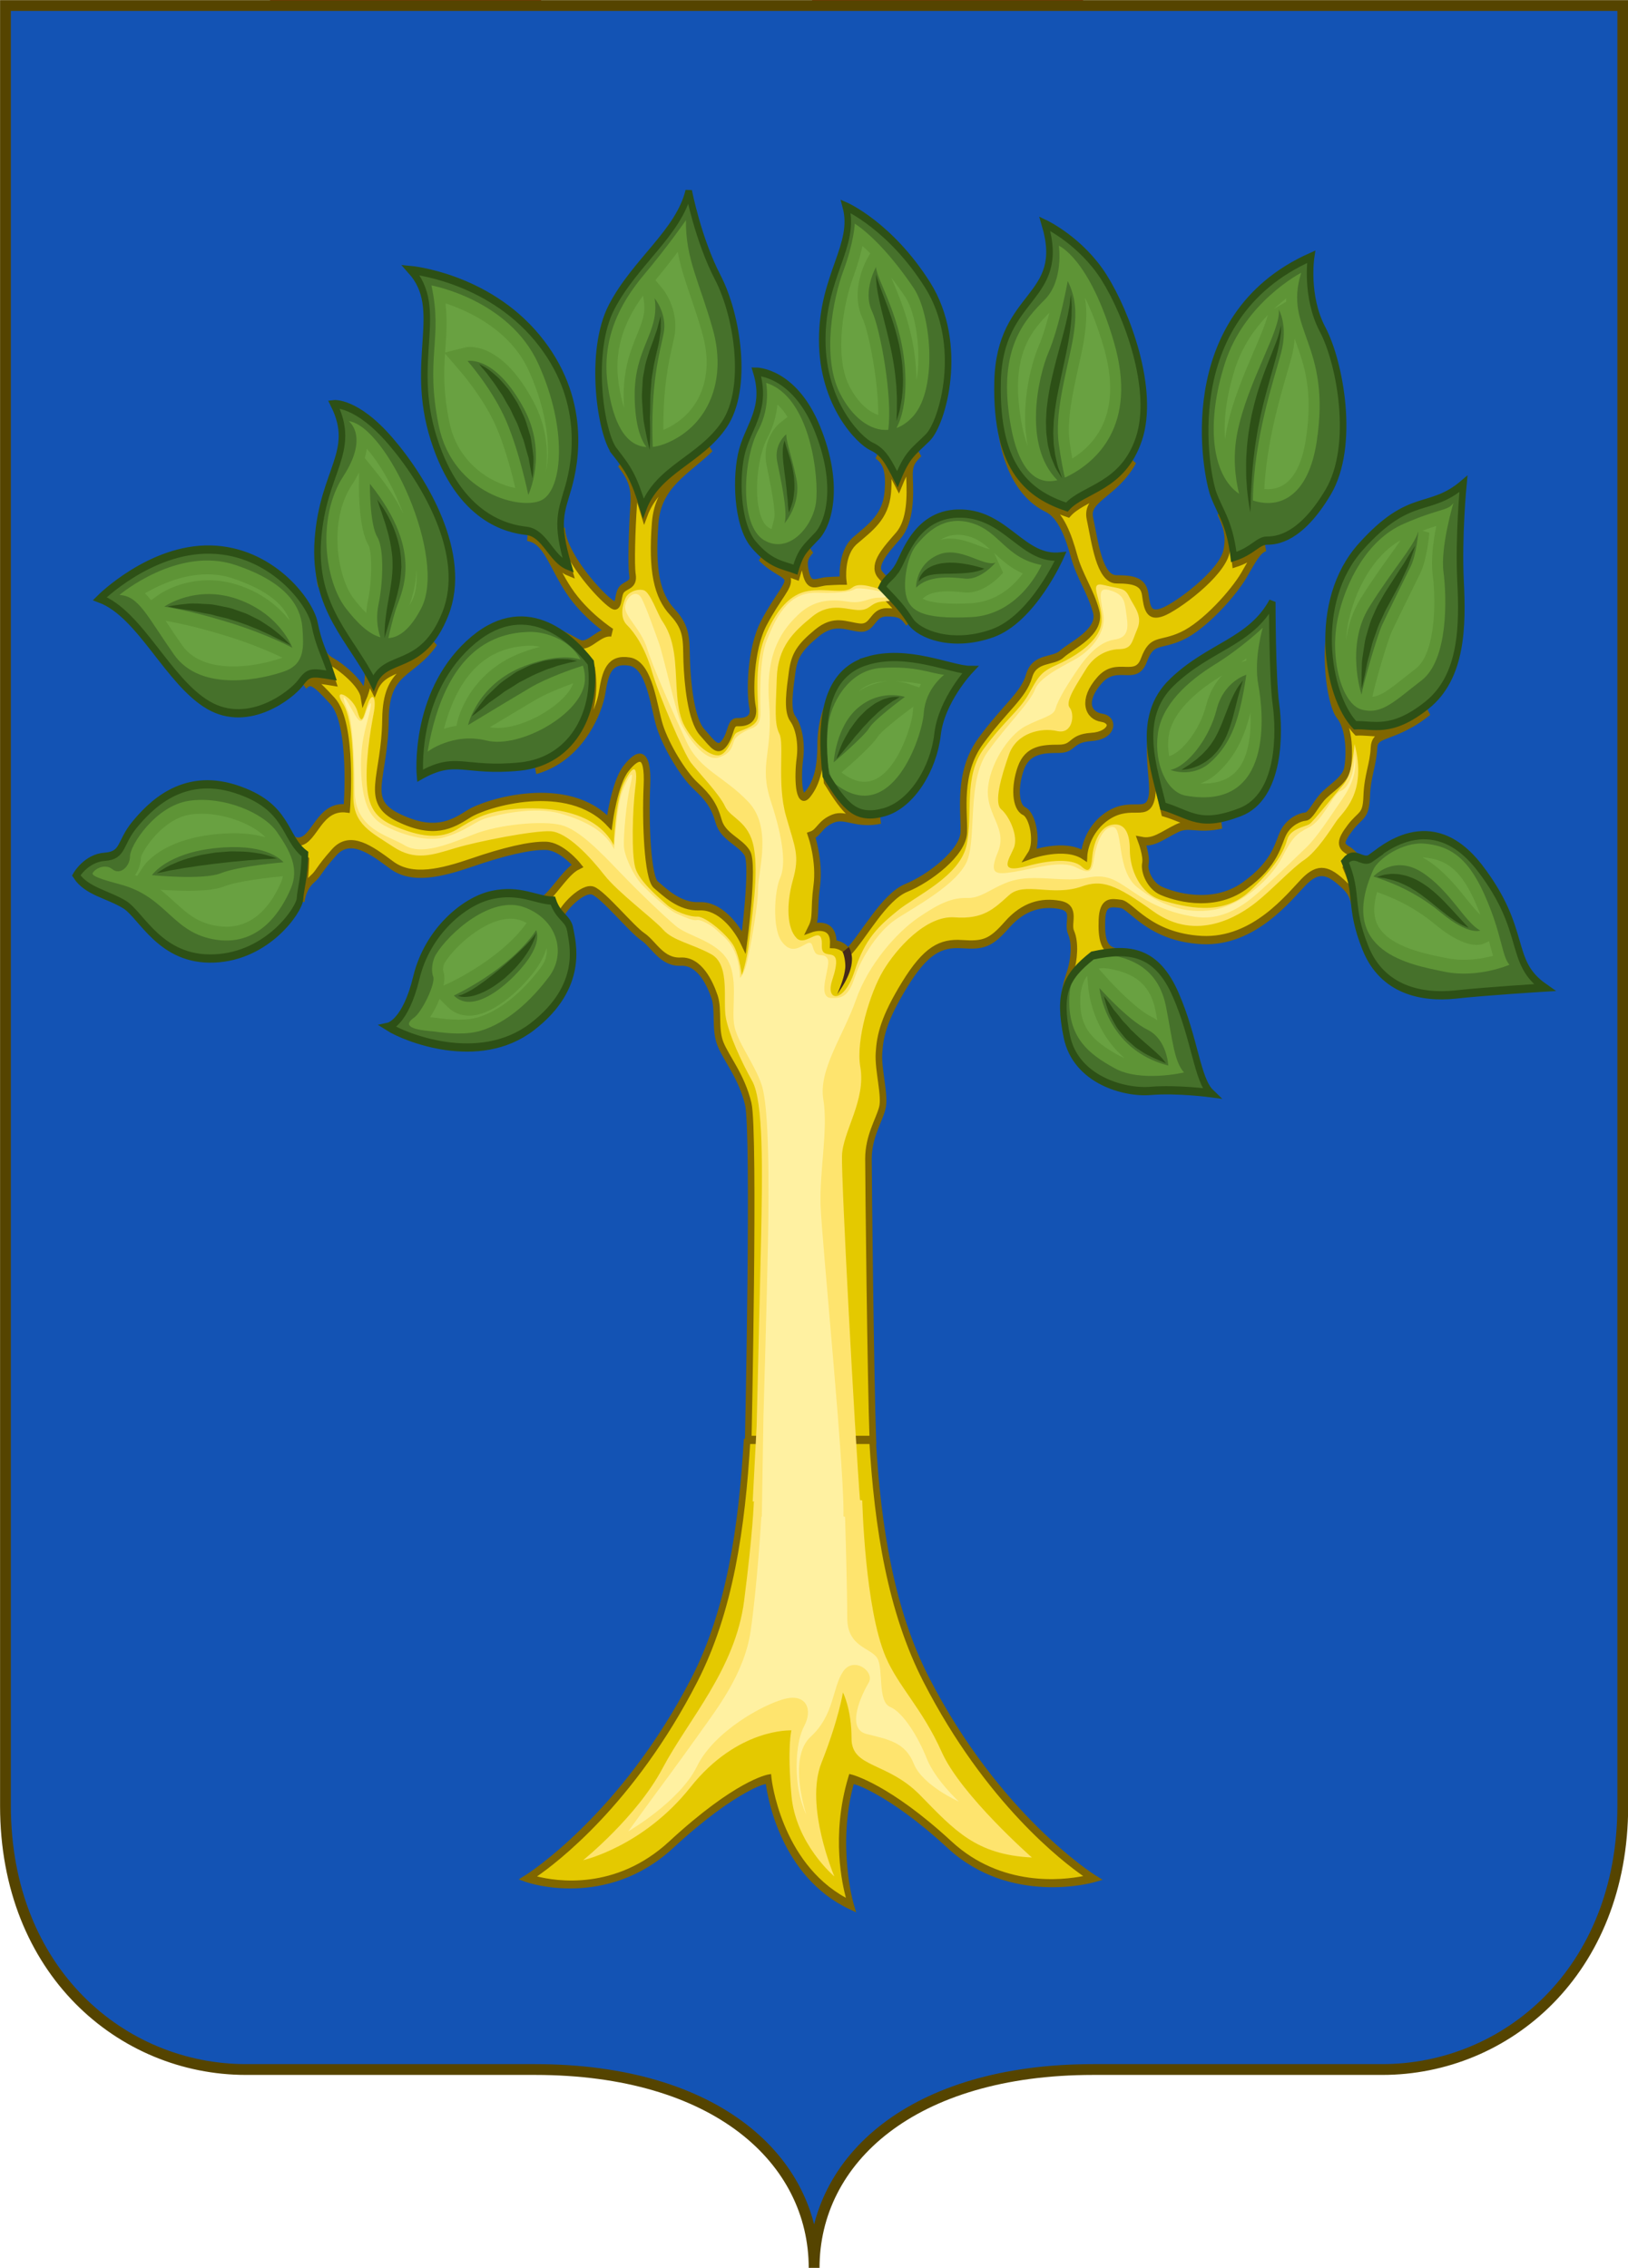 <?xml version="1.0" encoding="UTF-8" standalone="no"?>
<svg
   id="svg2"
   width="180.653"
   height="251.669"
   version="1.0"
   xml:space="preserve"
   xmlns="http://www.w3.org/2000/svg"
   xmlns:svg="http://www.w3.org/2000/svg"
   xmlns:rdf="http://www.w3.org/1999/02/22-rdf-syntax-ns#"
   xmlns:cc="http://creativecommons.org/ns#"
   xmlns:dc="http://purl.org/dc/elements/1.1/"><defs
     id="defs5" /><g
     id="layer6"
     style="display:inline;opacity:1"
     transform="translate(-104.746,-132.392)"><g
       id="g4724"
       style="display:inline"
       transform="matrix(3.32,0,0,3.32,-0.469,9.106)"><g
         id="layer1-0"
         style="display:inline"
         transform="matrix(-0.506,0,0,0.506,86.138,37.093)"><g
           id="g140894"
           transform="matrix(0.573,0,0,0.573,-0.034,-0.086)"
           style="fill:#000000;fill-opacity:0"><g
             id="path1289-1"><path
               style="color:#000000;fill-rule:evenodd;stroke-linecap:square;-inkscape-stroke:none;paint-order:markers stroke fill"
               d="M 0.225,0.301 94.059,1.561 H 186.633 V 208.445 c 0,18.778 -13.118,29.76 -27.09,29.76 h -33.314 c -10.526,0 -18.708,2.618 -24.283,6.881 -4.109,3.142 -6.762,7.197 -7.887,11.689 -1.124,-4.492 -3.778,-8.547 -7.887,-11.689 -5.575,-4.263 -13.757,-6.881 -24.283,-6.881 H 28.574 c -13.972,0 -27.09,-10.982 -27.09,-29.76 V 0.93 L 0.855,1.561 Z m 0,0 V 0.93 208.445 C 0.225,227.814 13.937,239.467 28.574,239.467 h 33.314 c 10.317,0 18.218,2.569 23.518,6.621 5.299,4.052 8.021,9.568 8.021,15.635 h 1.262 c 0,-6.067 2.722,-11.582 8.021,-15.635 5.299,-4.052 13.2,-6.621 23.518,-6.621 h 33.314 c 14.637,0 28.35,-11.653 28.35,-31.021 V 0.301 H 94.059 Z"
               id="path29" /><path
               id="path42"
               style="fill:#1353b4;fill-opacity:1;fill-rule:evenodd;stroke-linecap:square;paint-order:markers stroke fill"
               d="M 187.264,0.929 V 208.445 c 0,19.073 -13.415,30.39 -27.72,30.39 h -2.826 -30.487 c -0.26,0 -0.5,0.021 -0.757,0.024 -18.936,0.237 -29.823,9.13 -31.243,20.325 -0.106,0.835 -0.171,1.682 -0.171,2.54 0,-12.289 -10.945,-22.49 -31.074,-22.855 -0.37,-0.007 -0.72,-0.035 -1.096,-0.035 H 31.74 28.574 c -14.305,0 -27.72,-11.317 -27.72,-30.39 V 0.929 h 30.885 31.245 31.074 0.171 31.243 31.245 z" /><path
               d="M 156.717,0.3 V 0.929 H 125.472 V 0.3 Z"
               style="display:inline;opacity:1;fill:#cd0707;fill-opacity:1;stroke-width:1.17;stroke-linecap:square"
               id="path35" /><path
               d="M 94.23,0.929 H 94.059 62.985 V 0.3 h 31.245 z"
               style="display:inline;opacity:1;fill:#cd0707;fill-opacity:1;stroke-width:1.17;stroke-linecap:square"
               id="path40" /></g></g></g><g
         id="g3930"
         style="stroke-width:0.361;stroke-miterlimit:4;stroke-dasharray:none"><path
           style="color:#000000;font-style:normal;font-variant:normal;font-weight:normal;font-stretch:normal;font-size:medium;line-height:normal;font-family:sans-serif;font-variant-ligatures:normal;font-variant-position:normal;font-variant-caps:normal;font-variant-numeric:normal;font-variant-alternates:normal;font-variant-east-asian:normal;font-feature-settings:normal;font-variation-settings:normal;text-indent:0;text-align:start;text-decoration:none;text-decoration-line:none;text-decoration-style:solid;text-decoration-color:#000000;letter-spacing:normal;word-spacing:normal;text-transform:none;writing-mode:lr-tb;direction:ltr;text-orientation:mixed;dominant-baseline:auto;baseline-shift:baseline;text-anchor:start;white-space:normal;shape-padding:0;shape-margin:0;inline-size:0;clip-rule:nonzero;display:inline;overflow:visible;visibility:visible;isolation:auto;mix-blend-mode:normal;color-interpolation:sRGB;color-interpolation-filters:linearRGB;solid-color:#000000;solid-opacity:1;vector-effect:none;fill:none;fill-opacity:0;fill-rule:evenodd;stroke:#554400;stroke-width:0.361;stroke-linecap:square;stroke-linejoin:miter;stroke-miterlimit:4;stroke-dasharray:none;stroke-dashoffset:0;stroke-opacity:1;paint-order:markers stroke fill;color-rendering:auto;image-rendering:auto;shape-rendering:auto;text-rendering:auto;enable-background:accumulate;stop-color:#000000"
           d="m 31.874,37.319 v 60.177 c -3e-6,5.531 3.89,8.813 8.038,8.813 h 9.661 c 6.044,0 9.329,3.008 9.329,6.637 0,-3.629 3.285,-6.637 9.329,-6.637 h 9.661 c 4.148,0 8.038,-3.282 8.038,-8.813 V 37.319 H 58.902 Z"
           id="path1289-1-0" /></g></g><g
       id="g572"
       transform="matrix(0.485,0,0,0.611,84.731,334.025)"><g
         transform="matrix(2.011,0,0,2.011,8.423,-399.439)"
         id="g23235-6"
         style="display:inline;stroke-width:0.899;stroke-miterlimit:4;stroke-dasharray:none"><path
           id="path23237-8-2"
           style="fill:#e4c900;fill-opacity:1;stroke-width:1.972;stroke-miterlimit:4;stroke-dasharray:none"
           d="m 502.345,46.157 c 1.717,11.739 8.48,15.301 11.498,16.467 3.577,1.361 5.494,5.623 6.876,9.595 1.361,3.972 4.117,6.864 5.5,10.967 1.361,4.104 -6.337,6.731 -8.532,8.376 -2.194,1.646 -6.836,0.534 -8.219,4.375 -1.383,3.84 -6.204,6.467 -12.063,12.875 -5.859,6.386 -4.019,14.055 -4.217,18.093 -0.176,4.016 -8.599,9.126 -14.283,10.97 -5.662,1.821 -10.596,9.495 -14.656,12.875 l -0.311,-0.407 c -1.207,-1.273 -3.313,-1.313 -3.313,-1.313 0.263,-4.806 -5.468,-3.156 -5.468,-3.156 1.361,-2.194 0.53,-3.437 1.342,-8.374 0.834,-4.938 -1.342,-10 -1.342,-10 1.931,-0.549 2.176,-2.312 5.468,-3.343 3.086,-0.967 5.7,1.22 11.781,0.217 -6.087,0.976 -8.776,-1.647 -13.343,-7.53 -1.333,-9.517 -0.374,-17.359 6.062,-21.063 -6.464,3.555 -7.656,10.4 -7.656,13.75 0,3.972 -0.676,7.271 -3.156,9.751 -2.458,2.458 -2.581,-3.585 -2.033,-6.876 0.549,-3.292 -0.289,-6.437 -1.781,-8.061 -1.514,-1.668 -0.704,-5.803 -0.156,-9.094 0.549,-3.292 1.767,-4.937 6.156,-7.812 4.389,-2.875 7.297,-1.381 10.72,-1.095 3.423,0.263 3.032,-3.03 6.719,-3.03 3.202,0 4.032,0.42 5.53,2.124 -1.487,-1.733 -2.469,-2.658 -6.344,-5.875 0.973,-1.623 2.023,-1.818 3.375,-3.313 -1.364,1.444 -2.527,1.234 -4.219,-0.437 -1.907,-1.931 1.404,-4.813 4.562,-7.688 3.138,-2.897 2.988,-7.969 2.813,-11.436 -0.147,-2.591 0.544,-3.462 2.438,-4.937 -2.066,1.571 -3.264,2.694 -5.157,6.405 -1.901,-2.928 -3.081,-4.859 -5.374,-6.03 2.255,1.191 3.137,3.263 2.657,7.469 -0.549,4.806 -4.255,6.856 -8.095,9.467 -3.84,2.611 -3.03,7.969 -3.03,7.969 0,0 -1.346,-0.006 -4.002,0.126 -2.633,0.132 -4.369,1.502 -5.312,-1.658 -0.721,-2.36 -0.217,-3.262 1.283,-4.592 -1.622,1.365 -2.559,2.373 -3.563,5.155 -2.554,-0.787 -5.417,-0.924 -8.939,-3.654 3.49,2.737 6.089,2.95 6.627,4.217 0.614,1.448 -2.268,3.397 -5.845,8.751 -3.555,5.355 -3.555,14.065 -2.875,16.655 0.68,2.611 -1.787,3.098 -3.718,3.032 -1.909,-0.066 -1.424,1.981 -3.158,4 -1.756,2.019 -2.834,0.569 -5.687,-1.999 -2.831,-2.546 -3.647,-9.788 -3.844,-14.002 -0.176,-4.213 0.28,-6.489 -3.561,-9.781 -3.84,-3.292 -5.235,-8.154 -4.313,-17.656 0.749,-7.72 7.893,-10.324 13.78,-14.844 -5.964,4.47 -13.525,6.814 -16.467,13.126 -2.035,-5.357 -3.351,-7.296 -5.971,-10.032 2.582,2.713 3.608,4.472 3.282,8.312 -0.373,4.389 -0.698,11.731 -0.281,13.75 0.395,1.997 -1.558,1.847 -2.655,2.813 -1.097,0.966 -0.594,3.349 -1.845,3.218 -1.229,-0.154 -7.67,-5.212 -11.093,-10.281 -1.406,-2.082 -1.999,-3.644 -2.063,-5.093 -0.095,2.105 0.386,4.691 1.907,8.749 -3.822,-1.2 -5.421,-5.308 -8.875,-6.593 3.451,1.335 5.033,5.82 8.719,10.217 4.191,5.047 10.686,8.344 10.686,8.344 -2.831,-0.351 -5.186,2.551 -7.469,2.376 -1.943,-0.148 -10.643,-6.468 -21.656,-2.314 11.079,-4.076 20.086,2.932 24.187,7.126 1.454,7.453 -2.2,16.219 -11.781,19.438 9.634,-3.12 13.641,-11.249 14.345,-14.656 0.812,-4.016 1.729,-6.856 6.842,-6.22 5.135,0.636 6.036,9.058 7.594,12.877 1.558,3.862 5.781,9.435 8.875,11.718 3.116,2.282 4.684,3.948 5.781,7.064 1.097,3.094 5.392,3.997 7.126,6.28 1.734,2.282 -0.844,17.656 -0.844,17.656 -1.909,-3.182 -6.038,-7.299 -11.063,-7.123 -5.025,0.198 -8.843,-2.922 -10.906,-4.283 -2.041,-1.383 -2.635,-12.236 -2.218,-19.499 0.417,-7.264 -2.314,-6.428 -5.189,-3.531 -2.897,2.875 -4.187,10.75 -4.187,10.75 -10.424,-8.866 -30.792,-3.914 -35.093,-1.72 -4.301,2.194 -8.785,4.122 -17.562,0.72 -8.778,-3.379 -3.363,-7.691 -3.188,-19.563 0.167,-10.027 6.667,-8.766 12.218,-15.125 -5.611,6.256 -12.499,4.177 -14.999,9.25 -0.484,-0.78 -1.019,-1.537 -1.564,-2.282 -0.115,1.961 -1.061,3.689 -1.061,3.689 -0.527,-2.611 -5.883,-5.917 -7.814,-6.751 -1.671,-0.71 -2.841,-1.719 -3.842,-4.905 1.001,3.239 2.171,4.679 3.842,8.749 -4.551,-0.595 -5.536,-0.649 -7.094,0.812 1.558,-1.408 2.543,-0.923 7.094,3.032 5.223,4.543 3.563,21.281 3.563,21.281 -6.869,-0.68 -7.941,6.146 -11.781,6.563 -2.873,0.312 -2.766,-3.026 -8.155,-6.188 5.503,3.342 5.654,7.438 9.719,9.906 -0.134,4.282 -0.861,6.281 -1.157,8.125 0.318,-1.793 1.234,-3.37 2.751,-4.407 1.734,-1.207 1.452,-1.757 5.468,-5.312 4.016,-3.577 9.232,-0.475 14.345,2.531 5.135,3.028 12.443,1.554 20.124,-0.531 7.681,-2.107 14.446,-3.391 18.374,-3.282 3.95,0.088 7.876,3.938 7.876,3.938 -2.568,1.009 -5.224,4.458 -7.594,6.28 -1.926,1.498 -4.935,0.277 -9.781,0.407 4.894,-0.076 8.17,1.441 11.468,1.468 0.527,1.236 1.22,2.031 1.875,2.657 -0.144,-0.222 -0.243,-0.47 -0.188,-0.782 0.263,-1.47 5.496,-5.839 8.063,-5.093 2.546,0.724 9.695,7.676 12.438,9.124 2.743,1.47 4.737,5.135 9.499,4.937 4.74,-0.176 7.309,4.402 8.406,6.97 1.097,2.568 -0.003,6.393 1.468,9.312 1.448,2.919 5.292,6.421 6.938,11.907 1.646,5.486 0,66.529 0,66.529 h 0.021 c -1.294,17.65 -4.349,34.095 -13.152,47.706 -17.757,27.457 -41.607,39.357 -41.607,39.357 0,0 19.423,5.346 35.788,-6.655 16.364,-12 24.243,-13.092 24.243,-13.092 0,0 2.365,18.274 20.548,25.093 0,0 -4.637,-12.213 0.198,-25.093 0,0 9.168,1.825 24.532,13.092 15.364,11.267 35.786,6.655 35.786,6.655 0,0 -23.85,-11.9 -41.607,-39.357 -8.802,-13.611 -12.141,-30.056 -13.435,-47.706 h -0.222 c -0.549,-11.806 -1.093,-51.299 -1.093,-55.688 0,-4.389 2.627,-7.523 3.437,-10 0.836,-2.46 -1.099,-7.544 -0.812,-10.967 0.261,-3.423 1.236,-6.848 6.437,-13.563 5.223,-6.737 8.919,-8.255 14.251,-7.969 5.354,0.285 7.145,-0.133 11.249,-3.842 4.104,-3.709 8.617,-4.574 13.094,-3.938 4.477,0.636 1.809,3.481 2.906,5.5 1.097,1.997 0.766,5.296 -0.156,7.688 -0.864,2.222 -2.542,5.174 -0.938,12.623 -1.583,-7.456 0.434,-10.517 6.78,-14.498 8.17,-1.411 14.372,-1.024 18.969,4.937 -4.517,-5.987 -10.073,-6.582 -13.126,-6.812 -3.467,-0.263 -4.017,-2.836 -3.842,-6.501 0.198,-3.665 2.182,-3.387 4.75,-3.124 2.546,0.285 7.045,6.585 20.124,7.155 13.057,0.527 21.791,-8.502 25.5,-11.53 3.709,-3.006 6.184,-2.342 10.158,0.686 2.71,2.04 2.412,3.826 3.25,7.345 -0.848,-3.843 -0.366,-6.354 -2.781,-10.782 1.896,-1.84 3.376,-0.703 4.912,-0.479 -1.507,-0.395 -2.878,-2.239 -4.413,-2.958 -2.063,-0.944 -2.207,-1.757 0.407,-4.5 2.614,-2.743 3.979,-2.069 4.155,-6.25 0.177,-4.18 1.616,-6.172 1.813,-9.595 0.16,-2.777 3.102,-2.097 9.001,-4.75 -6.041,2.575 -9.641,1.34 -13.314,1.5 -6.183,-5.146 -9.959,-19.983 -2.468,-30.968 -7.55,10.94 -4.275,25.427 -1.875,27.75 2.743,2.677 2.611,8.33 1.999,10.656 -0.614,2.326 -4.444,3.912 -6.312,5.623 -1.841,1.712 -2.928,3.748 -4.157,3.814 -1.251,0.066 -3.926,0.923 -5.374,3.03 -1.448,2.129 -1.791,6.124 -9.845,10.688 -8.056,4.564 -17.919,1.977 -20.75,0.967 -2.829,-1.009 -4.313,-3.892 -3.938,-5.406 0.373,-1.514 -0.999,-4.468 -0.999,-4.468 3.096,0.483 5.186,-1.083 8.939,-2.531 2.617,-1.004 4.552,-0.133 8.817,-0.488 -4.626,0.212 -7.116,-1.446 -12.005,-2.606 -1.815,-6.166 -5.616,-14.341 -1.157,-21.032 -4.502,6.622 -1.15,14.386 -2.001,17.938 -1.009,4.213 -4.921,0.708 -10.78,3.627 -5.837,2.941 -6.126,7.967 -6.126,7.967 -4.85,-2.568 -13.311,-0.124 -13.311,-0.124 1.907,-2.348 0.569,-7.846 -1.626,-8.658 -2.194,-0.812 -2.49,-4.781 -0.844,-8.468 1.646,-3.709 5.495,-3.876 9.47,-3.876 3.994,0 2.76,-2.057 8.093,-2.342 5.355,-0.263 6.019,-3.397 2.595,-3.814 -3.423,-0.417 -4.922,-3.433 -0.533,-7.405 4.389,-3.994 9.054,0.387 11.095,-4.002 2.065,-4.389 3.847,-2.717 9.467,-4.78 5.64,-2.063 12.888,-8.508 15.5,-12.063 2.285,-3.13 3.516,-5.092 5.344,-5.532 -1.858,0.407 -3.314,2.09 -7.501,3.156 -0.741,-5.127 -2.321,-7.587 -3.75,-10 1.318,2.286 2.448,4.317 1.564,7.656 -1.185,4.477 -12.533,11.053 -16.001,12.063 -3.489,1.009 -3.82,-0.901 -4.281,-3.469 -0.439,-2.568 -2.856,-3.03 -7.158,-3.03 -4.301,0 -5.382,-7.301 -6.655,-12.063 -1.133,-4.148 6.266,-4.821 10.844,-11.406 -4.651,6.572 -12.659,7.14 -16.25,10.375 -7.573,-2.046 -15.078,-5.77 -16.906,-17.531 z m 52.911,79.417 c 0.705,-0.032 1.455,-0.102 2.276,-0.23 -0.896,0.155 -1.543,0.169 -2.276,0.23 z m 38.313,7.884 c 0.264,0.069 0.531,0.107 0.805,0.072 -0.274,0.042 -0.538,-0.034 -0.805,-0.072 z M 332.313,75.094 c 0.117,1.053 0.289,2.057 0.531,3 -0.247,-0.958 -0.413,-1.951 -0.531,-3 z M 609.126,102.938 c -1.683,1.062 -3.199,1.852 -4.564,2.468 1.387,-0.593 2.891,-1.412 4.564,-2.468 z m -293.062,17.999 c 1.241,0.498 2.308,1.012 3.218,1.562 -0.905,-0.528 -1.964,-1.064 -3.218,-1.562 z m -30.439,6.595 c -1.926,2.127 -2.781,3.995 -4.407,5.061 2.125,-0.77 2.241,-2.594 4.407,-5.061 z m -10.938,6.748 c -2.074,0.933 -2.781,2.408 -2.781,2.408 0,0 0.947,-1.342 2.781,-2.408 z"
           transform="matrix(0.456,0,0,0.456,-98.909,51.838)" /><g
           id="g23239-1"
           style="stroke-width:0.899;stroke-miterlimit:4;stroke-dasharray:none" /><g
           id="g23279-6"
           style="stroke-width:0.899;stroke-miterlimit:4;stroke-dasharray:none" /><g
           id="g23319-3"
           style="stroke-width:0.899;stroke-miterlimit:4;stroke-dasharray:none"><path
             style="fill:none;stroke:#806600;stroke-width:1.636;stroke-miterlimit:4;stroke-dasharray:none;stroke-opacity:1"
             d="m 502.344,46.156 c 1.717,11.739 8.482,15.302 11.5,16.469 3.577,1.361 5.492,5.622 6.875,9.594 1.361,3.972 4.117,6.865 5.5,10.969 1.361,4.104 -6.337,6.729 -8.531,8.375 -2.194,1.646 -6.836,0.535 -8.219,4.375 -1.383,3.84 -6.203,6.467 -12.062,12.875 -5.859,6.386 -4.021,14.056 -4.219,18.094 -0.176,4.016 -8.598,9.125 -14.281,10.969 -5.662,1.821 -10.596,9.496 -14.656,12.875 l -0.312,-0.406 c -1.207,-1.273 -3.312,-1.312 -3.312,-1.312 0.263,-4.806 -5.469,-3.156 -5.469,-3.156 1.361,-2.194 0.532,-3.437 1.344,-8.375 0.834,-4.938 -1.344,-10 -1.344,-10 1.931,-0.549 2.177,-2.312 5.469,-3.344 3.086,-0.967 5.7,1.222 11.781,0.219 -6.087,0.976 -8.777,-1.647 -13.344,-7.531 -1.333,-9.517 -0.374,-17.358 6.062,-21.062 -6.464,3.555 -7.656,10.4 -7.656,13.75 0,3.972 -0.676,7.27 -3.156,9.75 -2.458,2.458 -2.58,-3.583 -2.031,-6.875 0.549,-3.292 -0.289,-6.439 -1.781,-8.062 -1.514,-1.668 -0.705,-5.802 -0.156,-9.094 0.549,-3.292 1.767,-4.938 6.156,-7.812 4.389,-2.875 7.295,-1.379 10.719,-1.094 3.423,0.263 3.032,-3.031 6.719,-3.031 3.202,0 4.034,0.42 5.531,2.125 -1.487,-1.733 -2.469,-2.658 -6.344,-5.875 0.973,-1.623 2.022,-1.817 3.375,-3.312 -1.364,1.444 -2.527,1.233 -4.219,-0.438 -1.907,-1.931 1.405,-4.813 4.562,-7.688 3.138,-2.897 2.988,-7.97 2.812,-11.438 -0.147,-2.591 0.544,-3.462 2.438,-4.938 -2.066,1.571 -3.264,2.695 -5.156,6.406 -1.901,-2.928 -3.082,-4.86 -5.375,-6.031 2.255,1.191 3.136,3.264 2.656,7.469 -0.549,4.806 -4.253,6.857 -8.094,9.469 -3.84,2.611 -3.031,7.969 -3.031,7.969 0,0 -1.345,-0.007 -4,0.125 -2.633,0.132 -4.369,1.504 -5.312,-1.656 -0.721,-2.36 -0.218,-3.264 1.281,-4.594 -1.622,1.365 -2.559,2.375 -3.562,5.156 -2.554,-0.787 -5.415,-0.926 -8.938,-3.656 3.49,2.737 6.087,2.951 6.625,4.219 0.614,1.448 -2.267,3.395 -5.844,8.75 -3.555,5.355 -3.555,14.067 -2.875,16.656 0.68,2.611 -1.788,3.097 -3.719,3.031 -1.909,-0.066 -1.423,1.981 -3.156,4 -1.756,2.019 -2.835,0.568 -5.688,-2 -2.831,-2.546 -3.646,-9.787 -3.844,-14 -0.176,-4.213 0.278,-6.49 -3.562,-9.781 -3.84,-3.292 -5.234,-8.154 -4.312,-17.656 0.749,-7.72 7.894,-10.324 13.781,-14.844 -5.964,4.47 -13.527,6.813 -16.469,13.125 -2.035,-5.357 -3.35,-7.295 -5.969,-10.031 2.582,2.713 3.608,4.472 3.281,8.312 -0.373,4.389 -0.698,11.731 -0.281,13.75 0.395,1.997 -1.559,1.847 -2.656,2.812 -1.097,0.966 -0.593,3.35 -1.844,3.219 -1.229,-0.154 -7.67,-5.212 -11.094,-10.281 -1.406,-2.082 -1.999,-3.645 -2.062,-5.094 -0.095,2.105 0.386,4.692 1.906,8.75 -3.822,-1.2 -5.421,-5.309 -8.875,-6.594 3.451,1.335 5.032,5.822 8.719,10.219 4.191,5.047 10.688,8.344 10.688,8.344 -2.831,-0.351 -5.186,2.551 -7.469,2.375 -1.943,-0.148 -10.643,-6.466 -21.656,-2.312 11.079,-4.076 20.086,2.931 24.188,7.125 1.454,7.453 -2.199,16.219 -11.781,19.438 9.634,-3.12 13.64,-11.249 14.344,-14.656 0.812,-4.016 1.731,-6.855 6.844,-6.219 5.135,0.636 6.036,9.057 7.594,12.875 1.558,3.862 5.781,9.437 8.875,11.719 3.116,2.282 4.684,3.946 5.781,7.062 1.097,3.094 5.391,3.999 7.125,6.281 1.734,2.282 -0.844,17.656 -0.844,17.656 -1.909,-3.182 -6.037,-7.301 -11.062,-7.125 -5.025,0.198 -8.843,-2.921 -10.906,-4.281 -2.041,-1.383 -2.636,-12.236 -2.219,-19.5 0.417,-7.264 -2.313,-6.428 -5.188,-3.531 -2.897,2.875 -4.188,10.75 -4.188,10.75 -10.424,-8.866 -30.793,-3.913 -35.094,-1.719 -4.301,2.194 -8.785,4.12 -17.562,0.719 -8.778,-3.379 -3.363,-7.69 -3.188,-19.562 0.167,-10.027 6.667,-8.767 12.219,-15.125 -5.611,6.256 -12.5,4.177 -15,9.25 -0.484,-0.78 -1.018,-1.536 -1.562,-2.281 -0.115,1.961 -1.062,3.688 -1.062,3.688 -0.527,-2.611 -5.881,-5.916 -7.812,-6.75 -1.671,-0.71 -2.843,-1.72 -3.844,-4.906 1.001,3.239 2.173,4.679 3.844,8.75 -4.551,-0.595 -5.536,-0.648 -7.094,0.812 1.558,-1.408 2.543,-0.924 7.094,3.031 5.223,4.543 3.562,21.281 3.562,21.281 -6.869,-0.68 -7.941,6.146 -11.781,6.562 -2.873,0.312 -2.767,-3.026 -8.156,-6.188 5.503,3.342 5.653,7.437 9.719,9.906 -0.134,4.282 -0.86,6.281 -1.156,8.125 0.318,-1.793 1.233,-3.369 2.75,-4.406 1.734,-1.207 1.453,-1.757 5.469,-5.312 4.016,-3.577 9.231,-0.475 14.344,2.531 5.135,3.028 12.444,1.554 20.125,-0.531 7.681,-2.107 14.447,-3.391 18.375,-3.281 3.95,0.088 7.875,3.938 7.875,3.938 -2.568,1.009 -5.224,4.46 -7.594,6.281 -1.926,1.498 -4.936,0.277 -9.781,0.406 4.894,-0.076 8.17,1.442 11.469,1.469 0.527,1.236 1.219,2.03 1.875,2.656 -0.144,-0.222 -0.243,-0.469 -0.188,-0.781 0.263,-1.47 5.495,-5.84 8.062,-5.094 2.546,0.724 9.694,7.677 12.438,9.125 2.743,1.47 4.738,5.135 9.5,4.938 4.74,-0.176 7.309,4.401 8.406,6.969 1.097,2.568 -0.002,6.394 1.469,9.312 1.448,2.919 5.292,6.42 6.938,11.906 1.646,5.486 0,66.531 0,66.531 H 470.5 c -0.549,-11.806 -1.094,-51.299 -1.094,-55.688 0,-4.389 2.628,-7.522 3.438,-10 0.836,-2.46 -1.1,-7.545 -0.812,-10.969 0.261,-3.423 1.237,-6.847 6.438,-13.562 5.223,-6.737 8.917,-8.254 14.25,-7.969 5.355,0.285 7.146,-0.135 11.25,-3.844 4.104,-3.709 8.617,-4.574 13.094,-3.938 4.477,0.636 1.809,3.481 2.906,5.5 1.097,1.997 0.765,5.296 -0.156,7.688 -0.864,2.222 -2.542,5.176 -0.938,12.625 -1.583,-7.456 0.434,-10.519 6.781,-14.5 8.17,-1.411 14.372,-1.024 18.969,4.938 -4.517,-5.987 -10.072,-6.582 -13.125,-6.812 -3.467,-0.263 -4.019,-2.835 -3.844,-6.5 0.198,-3.665 2.182,-3.388 4.75,-3.125 2.546,0.285 7.046,6.586 20.125,7.156 13.057,0.527 21.791,-8.503 25.5,-11.531 3.709,-3.006 6.182,-2.341 10.156,0.688 2.71,2.04 2.412,3.825 3.25,7.344 -0.848,-3.843 -0.367,-6.353 -2.781,-10.781 2.226,-2.16 3.874,-0.125 5.719,-0.406 -1.839,0.235 -3.414,-2.186 -5.219,-3.031 -2.063,-0.944 -2.207,-1.757 0.406,-4.5 2.614,-2.743 3.98,-2.07 4.156,-6.25 0.177,-4.18 1.615,-6.17 1.812,-9.594 0.16,-2.777 3.101,-2.097 9,-4.75 -6.041,2.575 -9.64,1.34 -13.312,1.5 -6.183,-5.146 -9.96,-19.984 -2.469,-30.969 -7.55,10.94 -4.275,25.427 -1.875,27.75 2.743,2.677 2.612,8.33 2,10.656 -0.614,2.326 -4.445,3.913 -6.312,5.625 -1.841,1.712 -2.927,3.747 -4.156,3.812 -1.251,0.066 -3.927,0.925 -5.375,3.031 -1.448,2.129 -1.79,6.123 -9.844,10.688 -8.056,4.564 -17.919,1.978 -20.75,0.969 -2.829,-1.009 -4.313,-3.892 -3.938,-5.406 0.373,-1.514 -1,-4.469 -1,-4.469 3.096,0.483 5.185,-1.083 8.938,-2.531 3.067,-1.177 4.978,0.337 11.094,-0.719 -6.206,0.967 -8.647,-1.038 -14.281,-2.375 -1.815,-6.166 -5.616,-14.341 -1.156,-21.031 -4.502,6.622 -1.149,14.386 -2,17.938 -1.009,4.213 -4.922,0.706 -10.781,3.625 -5.837,2.941 -6.125,7.969 -6.125,7.969 -4.85,-2.568 -13.312,-0.125 -13.312,-0.125 1.907,-2.348 0.569,-7.844 -1.625,-8.656 -2.194,-0.812 -2.49,-4.782 -0.844,-8.469 1.646,-3.709 5.495,-3.875 9.469,-3.875 3.994,0 2.761,-2.058 8.094,-2.344 5.355,-0.263 6.017,-3.396 2.594,-3.812 -3.423,-0.417 -4.92,-3.434 -0.531,-7.406 4.389,-3.994 9.053,0.389 11.094,-4 2.065,-4.389 3.849,-2.718 9.469,-4.781 5.64,-2.063 12.889,-8.507 15.5,-12.062 2.285,-3.13 3.516,-5.092 5.344,-5.531 -1.858,0.407 -3.313,2.091 -7.5,3.156 -0.741,-5.127 -2.321,-7.587 -3.75,-10 1.318,2.286 2.446,4.317 1.562,7.656 -1.185,4.477 -12.533,11.053 -16,12.062 -3.489,1.009 -3.82,-0.901 -4.281,-3.469 -0.439,-2.568 -2.855,-3.031 -7.156,-3.031 -4.301,0 -5.383,-7.301 -6.656,-12.062 -1.133,-4.148 6.266,-4.82 10.844,-11.406 -4.651,6.572 -12.659,7.14 -16.25,10.375 -7.573,-2.046 -15.079,-5.771 -16.906,-17.531 z M 379.438,140.188 c -0.745,0.02 -1.541,0.057 -2.375,0.156 0.835,-0.099 1.622,-0.145 2.375,-0.156 z m 9.156,-26.25 c -0.71,0.238 -1.475,0.45 -2.25,0.625 0.776,-0.172 1.536,-0.394 2.25,-0.625 z M 385.906,68.75 c -0.493,-0.184 -1.012,-0.323 -1.594,-0.375 0.582,0.052 1.101,0.184 1.594,0.375 z M 465.125,95.781 c 0.411,-0.237 0.856,-0.454 1.312,-0.656 -0.463,0.2 -0.895,0.427 -1.312,0.656 z M 332.312,75.094 c 0.117,1.053 0.29,2.057 0.531,3 -0.247,-0.958 -0.413,-1.951 -0.531,-3 z M 609.125,102.938 c -1.673,1.055 -3.175,1.876 -4.562,2.469 1.366,-0.616 2.88,-1.407 4.562,-2.469 z m -293.062,18 c 1.241,0.498 2.309,1.013 3.219,1.562 -0.905,-0.528 -1.965,-1.065 -3.219,-1.562 z"
             transform="matrix(0.456,0,0,0.456,-98.909,51.838)"
             id="path23323-7" /><path
             style="fill:#452b1a;fill-opacity:1;stroke-width:0.899;stroke-miterlimit:4;stroke-dasharray:none"
             d="m 112.91,120.054 c 0.235,0.351 0.381,0.769 0.354,1.195 -0.034,0.723 -0.39,1.384 -0.79,1.969 -0.267,0.395 -0.586,0.75 -0.891,1.115 0.391,-0.753 0.8,-1.524 0.917,-2.376 0.048,-0.364 -0.084,-1.13 -0.296,-1.444 z"
             id="path23321-0" /></g><path
           id="path23241-4"
           d="m 102.417,163.334 c 0,0 0.333,-10.75 0.5,-16.834 0.167,-6.084 0.292,-12.5 -1,-14.334 -1.292,-1.833 -2.625,-4.166 -3,-5.708 -0.375,-1.542 0.541,-4.792 -1.667,-5.75 -2.208,-0.958 -4.333,-1.208 -5.458,-2.208 -1.125,-1 -5.167,-3.375 -6.729,-4.969 -1.562,-1.594 -4.188,-3.843 -6.083,-3.927 -1.895,-0.084 -8.229,0.896 -10.854,1.521 -2.625,0.625 -4.563,1.188 -7.063,-0.125 -2.5,-1.313 -4.531,-2 -4.531,-4.531 0,-2.531 0.094,-6.813 -1.188,-8.406 -1.282,-1.593 1.156,-0.625 1.656,0.718 0.5,1.343 0.656,0.594 1.156,-0.625 0.5,-1.219 1.063,-0.719 0.688,0.813 -0.375,1.532 -1.031,4.688 -0.719,6.875 0.312,2.187 1.594,2.875 3.938,3.563 2.344,0.688 4.406,0.906 6.25,0.031 1.844,-0.875 3.219,-1.625 6.531,-1.844 3.312,-0.219 9.125,-0.031 11.313,3.25 0,0 0.188,-4 1.156,-5.594 0.968,-1.594 1.656,-1.813 1.313,0.313 -0.343,2.126 -0.469,6.156 0,7.375 0.469,1.219 2.75,2.719 3.594,3.313 0.844,0.594 2.563,1.094 3.469,1.063 0.906,-0.031 3.531,1.702 4.188,2.742 0.657,1.04 0.844,2.535 0.844,2.535 0,0 0.563,-1.047 0.875,-3.256 0.312,-2.209 1.063,-5.865 0.5,-8.271 -0.563,-2.406 -2.656,-2.625 -3.281,-3.719 -0.625,-1.094 -3.063,-3.094 -3.875,-3.938 -0.812,-0.844 -3.646,-6.073 -4.438,-8.24 -0.792,-2.167 -1.969,-3.51 -2.844,-4.198 -0.875,-0.688 -0.469,-1.906 -0.156,-2.438 0.313,-0.532 1.375,-0.875 2.094,-0.688 0.719,0.187 1.563,2.156 2.063,2.75 0.5,0.594 1.219,1.531 1.469,3.656 0.25,2.125 0.063,4.406 1.125,5.906 1.062,1.5 2.656,2.594 3.75,2.594 1.094,0 1.656,-1.631 2,-1.956 0.344,-0.325 2.406,-0.513 2.563,-1.481 0.157,-0.968 -0.563,-4.531 0.75,-7.156 1.313,-2.625 3,-4.01 5.021,-4.26 2.021,-0.25 4.042,0.292 4.958,-0.302 0.916,-0.594 2.791,0.157 3.791,0.24 1,0.083 1.791,0.958 0,1 -1.791,0.042 -1.582,0.75 -2.916,0.792 -1.334,0.042 -3.292,-0.792 -5.417,0.583 -2.125,1.375 -3.917,2.708 -4.042,5.542 -0.125,2.834 -0.292,4.129 0.292,5.044 0.584,0.915 -0.292,4.498 0.75,7.415 1.042,2.917 1.584,3.542 0.792,5.792 -0.792,2.25 -0.667,4.375 0.417,5.25 1.084,0.875 2.958,-1.458 2.875,0.688 -0.066,1.687 2.688,-0.521 1.166,3.146 -0.797,1.919 1.375,2.098 2.563,-0.868 1.188,-2.966 2.813,-4.09 4.875,-5.434 2.062,-1.344 7.125,-3.094 7.875,-5.969 0.75,-2.875 -0.406,-6.125 1.969,-8.688 2.375,-2.563 4.01,-3.417 5.052,-4.875 1.042,-1.458 1.293,-2 3.084,-2.625 1.791,-0.625 5.177,-2.094 5.239,-4.031 0.062,-1.937 -1.625,-3.609 0.281,-3.227 1.906,0.382 2.344,0.195 2.875,1.07 0.531,0.875 1.563,1.688 0.906,2.906 -0.657,1.218 -0.594,1.781 -2.063,1.813 -1.469,0.032 -2.906,0.656 -3.781,1.813 -0.875,1.157 -2.438,2.906 -1.844,3.469 0.594,0.563 0.375,2.443 -1.438,2.112 -1.813,-0.331 -4.594,0.158 -5.469,2.117 -0.875,1.959 -1.75,4.375 -0.875,4.958 0.875,0.583 2.001,2.417 1.417,3.5 -0.584,1.083 -1.791,2.333 1.5,1.625 3.291,-0.708 5.396,-0.563 6.208,0.031 0.812,0.594 1.094,0.344 1.219,-0.844 0.125,-1.188 0.781,-2.656 2.156,-2.906 1.375,-0.25 2.125,0.531 2.125,2.25 0,1.719 1.094,3.969 3.688,4.563 2.594,0.594 6.813,1.5 9.969,-0.844 3.156,-2.344 3.906,-3.688 4.25,-4.656 0.344,-0.968 2.031,-1.156 2.5,-1.375 0.469,-0.219 2.982,-2.783 3.734,-3.427 0.915,-0.784 1.22,-2.06 1.425,-3.825 1.481,4.487 -1.379,6.158 -2.066,6.971 -0.687,0.813 -2.25,2.75 -3.656,3.5 -1.406,0.75 -3.656,2.688 -5.5,3.844 -1.844,1.156 -6.675,3.655 -11.664,0.807 -4.388,-2.505 -5.888,-2.88 -8.138,-2.255 -3.433,0.954 -6.52,-0.479 -8.291,0.792 -1.76,1.263 -2.938,2.188 -6.188,2 -3.25,-0.188 -6.625,2.825 -8.125,4.819 -1.5,1.994 -3.131,6.274 -2.604,8.681 0.665,3.041 -2,5.834 -2.083,8.042 -0.083,2.208 1.416,24.632 2.083,31.466 l -12.241,-0.25 z"
           style="display:inline;opacity:1;fill:#fee46e;fill-opacity:1;stroke-width:0.899;stroke-miterlimit:4;stroke-dasharray:none" /><g
           id="path28072"><path
             style="color:#000000;fill:#806600;fill-opacity:1;-inkscape-stroke:none"
             d="m 100.963,164.467 c -0.588,8.017 -1.977,15.442 -5.936,21.562 -8.036,12.425 -18.812,17.805 -18.812,17.805 l -0.871,0.434 0.938,0.26 c 0,0 9.016,2.491 16.629,-3.092 3.71,-2.721 6.449,-4.199 8.25,-4.994 1.579,-0.697 2.122,-0.76 2.303,-0.791 0.197,1.154 1.688,8.371 9.506,11.303 l 0.771,0.289 -0.291,-0.771 c 0,0 -1.917,-5.226 0.012,-10.812 0.207,0.046 0.874,0.17 2.543,0.908 1.895,0.838 4.665,2.317 8.145,4.869 7.168,5.256 16.611,3.096 16.611,3.096 l 1.02,-0.23 -0.936,-0.467 c 0,0 -10.779,-5.379 -18.814,-17.805 -3.96,-6.123 -5.475,-13.549 -6.062,-21.562 l -0.744,0.055 c 0.592,8.073 2.119,15.633 6.182,21.914 7.107,10.99 15.921,16.286 18.166,17.527 -2.278,0.357 -9.282,1.05 -14.98,-3.129 -3.521,-2.582 -6.34,-4.088 -8.285,-4.949 -1.945,-0.861 -3.043,-1.082 -3.043,-1.082 l -0.311,-0.06 -0.111,0.295 c -2.003,5.337 -0.629,9.812 -0.27,10.889 -7.434,-3.229 -8.465,-10.805 -8.465,-10.805 l -0.047,-0.373 -0.373,0.051 c 0,0 -0.97,0.141 -2.828,0.961 -1.858,0.82 -4.641,2.326 -8.389,5.074 -6.121,4.488 -12.903,3.584 -15.037,3.16 2.144,-1.178 11.055,-6.475 18.223,-17.559 4.064,-6.284 5.461,-13.845 6.053,-21.914 z"
             id="path572" /></g><path
           style="color:#000000;display:inline;overflow:visible;visibility:visible;fill:#fee46e;fill-opacity:1;stroke:none;stroke-width:1.972;marker:none;enable-background:accumulate"
           d="m 438.393,279.042 c -2.195,13.607 -13.929,23.571 -20.357,33.214 -6.429,9.643 -19.821,18.214 -19.821,18.214 0,0 15,-2.679 26.786,-14.464 11.786,-11.786 25.179,-11.25 25.179,-11.25 0,0 -1.071,3.214 -10e-6,12.857 1.071,9.643 10.714,16.071 10.714,16.071 0,0 -7.5,-13.929 -3.214,-22.5 4.286,-8.571 5.357,-13.929 5.357,-13.929 0,0 2.143,3.214 2.143,9.107 0,5.893 8.89,4.545 17.143,11.25 8.571,6.964 13.929,11.786 27.857,12.321 0,0 -17.679,-12.321 -22.5,-20.893 -4.821,-8.571 -10.714,-12.857 -13.929,-18.75 -5.264,-9.65 -5.893,-31.071 -5.893,-31.071 0,0 -15.536,-2.143 -27.054,0.268 0,0 -0.216,5.946 -2.411,19.554 z"
           id="path28092"
           transform="matrix(0.456,0,0,0.456,-98.909,51.838)" /><path
           style="color:#000000;display:inline;overflow:visible;visibility:visible;fill:#fff1a1;fill-opacity:1;stroke:none;stroke-width:1.972;marker:none;enable-background:accumulate"
           d="m 442.679,262.471 c 0,0 -1.071,14.071 -2.679,22.643 -1.607,8.571 -8.571,15.536 -12.857,20.357 -4.286,4.821 -11.786,12.857 -11.786,12.857 l -5.893,6.429 c 0,0 12.857,-5.893 17.143,-12.857 4.286,-6.964 16.607,-12.321 21.964,-13.393 5.357,-1.071 6.964,2.143 4.821,5.357 -2.143,3.214 -2.143,8.571 -1.607,11.786 0.536,3.214 2.143,5.893 2.143,5.893 0,0 -4.821,-11.25 1.071,-15.536 5.893,-4.286 5.357,-9.643 8.036,-12.857 2.679,-3.214 8.036,0 6.429,2.143 -1.607,2.143 -5.893,9.107 -0.536,10.179 5.357,1.071 9.643,1.607 11.786,5.893 2.143,4.286 11.25,7.5 11.25,7.5 0,0 -5.893,-4.286 -8.036,-8.571 -2.143,-4.286 -5.893,-9.107 -9.107,-10.179 -3.214,-1.071 -1.607,-7.5 -3.214,-9.643 -1.607,-2.143 -7.5,-2.143 -7.5,-8.036 0,-5.893 -0.536,-19.964 -0.536,-19.964 0,0 -10.714,-3.214 -20.893,0 z"
           id="path28111"
           transform="matrix(0.456,0,0,0.456,-98.909,51.838)" /><path
           id="path23281-3"
           d="m 168.862,105.97 c -0.906,0.282 -1.983,2.615 -3.567,3.261 -1.584,0.646 -1.937,0.958 -3.125,2.771 -1.188,1.813 -4.417,4.23 -7.709,4.688 -3.292,0.458 -6.292,-0.501 -8.729,-2.021 -2.437,-1.52 -1.58,-5.407 -2.776,-5.448 -1.196,-0.041 -1.906,1.547 -2.141,2.781 -0.235,1.234 -0.375,1.531 -2.063,0.859 -1.688,-0.672 -4.667,0.1 -6.917,0.391 -2.25,0.291 -3.041,0.291 -1.958,-1.792 1.083,-2.083 -1.25,-3.271 -1.156,-5.521 0.094,-2.25 2.312,-5.001 4.25,-5.813 1.938,-0.812 3.25,-0.906 3.469,-1.625 0.219,-0.719 1.438,-2.313 2.708,-3.75 1.27,-1.437 2.583,-2.291 3.979,-2.458 1.396,-0.167 1.626,-0.813 1.396,-2.063 -0.23,-1.25 -0.167,-1.916 -1.688,-2.333 -1.521,-0.417 -1.438,0.145 -1,2 0.438,1.855 -1.521,3.323 -2.708,3.948 -1.187,0.625 -4.412,1.677 -5.031,2.938 -0.619,1.261 -3.093,3.094 -5.406,5.656 -2.313,2.562 -1.271,7.521 -2.271,9.729 -1,2.208 -6.261,4.365 -8.229,5.427 -1.968,1.062 -3.843,3.438 -4.531,5.031 -0.688,1.593 -1.188,2.125 -2.813,2.031 -1.625,-0.094 0.031,-2.875 -0.344,-3.5 -0.375,-0.625 -1.094,-0.125 -1.469,-0.656 -0.375,-0.531 -0.187,-1.063 -1,-0.719 -0.813,0.344 -1.782,0.907 -2.813,-0.281 -1.031,-1.188 -0.781,-4.531 -0.125,-5.688 0.656,-1.157 0.365,-3.479 -1.052,-6.896 -1.417,-3.417 0.25,-4.25 -0.208,-8.921 -0.458,-4.671 1.646,-6.683 3.313,-7.954 1.667,-1.271 3.563,-1.438 5.521,-1.188 1.958,0.25 2.292,-0.354 3.792,-0.354 1.5,0 0.813,-0.333 0.229,-0.5 -0.584,-0.167 -2.688,-0.438 -3.041,-0.292 -0.353,0.146 -1,0.437 -4.407,0.354 -3.407,-0.083 -4.76,2.521 -5.656,4.271 -0.896,1.75 -0.771,5.261 -0.74,6.495 0.031,1.234 -0.656,1.375 -1.172,1.531 -0.516,0.156 -1.516,0.594 -1.766,0.953 -0.25,0.359 -0.157,1.218 -1.813,1.625 -1.656,0.407 -3.656,-2.031 -4.25,-3.031 -0.594,-1 -2.031,-6.188 -2.563,-7.344 -0.532,-1.156 -1.376,-3.094 -1.938,-3.969 -0.562,-0.875 -1.654,-0.288 -1.875,0.625 -0.221,0.913 1.75,2.031 2.5,3.906 0.75,1.875 3,5.907 4.5,8.438 1.5,2.531 4.156,3.03 6.969,5.354 2.813,2.324 1.146,6.251 1.146,7.813 0,1.562 -0.74,4.724 -1.146,6.286 -0.406,1.562 -0.906,1.828 -0.906,1.828 -0.157,-3 -1.953,-3.734 -2.563,-4.234 -0.61,-0.5 -1.891,-1.062 -2.344,-0.984 -0.453,0.078 -1.187,-0.203 -2.25,-0.563 -1.063,-0.36 -3.234,-1.969 -4.094,-2.719 -0.86,-0.75 -1.938,-2.499 -1.969,-3.453 -0.031,-0.954 0.25,-3.891 0.766,-5.563 0.516,-1.672 -0.344,-0.547 -0.953,0.703 -0.609,1.25 -0.922,5.188 -0.922,5.188 -0.969,-1.516 -2.953,-2.489 -6.036,-3.198 -3.083,-0.709 -7.103,0.083 -8.458,0.384 -1.355,0.301 -2.376,1.2 -4.813,1.741 -2.437,0.541 -5.875,-0.584 -7.104,-1.188 -1.229,-0.604 -2.146,-1.646 -2.354,-4.417 -0.208,-2.771 0.532,-4.307 0.922,-5.604 0.39,-1.297 0.046,-0.922 -0.188,-0.516 -0.234,0.406 -0.406,1.187 -0.781,1.219 -0.375,0.032 -0.844,-0.843 -1.563,-1.781 -0.719,-0.938 -0.344,0.156 0.094,0.875 0.438,0.719 0.745,3.744 0.766,7.224 0.021,3.48 3.771,4 5.688,4.917 1.917,0.917 4.958,-0.084 7.875,-1 2.917,-0.916 7.875,-1.249 9.917,-0.833 2.042,0.416 4.395,2.364 6.739,4.302 2.344,1.938 4.97,3.906 6.313,4.813 1.343,0.907 4.406,1.313 5.781,2.938 1.375,1.625 0.563,4.312 0.844,5.906 0.281,1.594 2.323,3.542 3.156,5.542 0.833,2 0.833,8.917 0.708,14.125 -0.125,5.208 -0.521,15.958 -0.521,15.958 l -0.187,9.201 h 9.264 c 0.375,-2.937 -2.449,-25.323 -2.574,-28.448 -0.125,-3.125 0.875,-6.876 0.313,-9.563 -0.562,-2.687 2.293,-5.77 3.709,-8.979 1.416,-3.209 4.645,-6.105 7.104,-7.438 2.459,-1.333 3.875,-1.813 5.625,-1.771 1.75,0.042 3.14,-1.25 5.562,-1.656 2.422,-0.406 5.641,0.235 7.906,-0.156 2.265,-0.391 3.266,0.156 4.859,1 1.593,0.844 3.703,2.063 7.531,2.516 3.828,0.453 6.547,-1.72 8.234,-2.938 1.687,-1.218 3.109,-2.344 4.359,-3.281 1.25,-0.937 2.72,-2.765 3.688,-3.875 0.968,-1.11 2.254,-2.453 1.889,-4.563 -0.046,1.718 -0.702,3.014 -1.608,3.296 z"
           style="display:inline;opacity:1;fill:#fff1a1;fill-opacity:1;stroke-width:0.899;stroke-miterlimit:4;stroke-dasharray:none" /></g><g
         style="display:inline;stroke-width:0.899;stroke-miterlimit:4;stroke-dasharray:none"
         id="g24407"
         transform="matrix(2.011,0,0,2.011,8.423,-400.501)"><path
           style="fill:#46712b;stroke-width:0.899;stroke-miterlimit:4;stroke-dasharray:none"
           d="m 81.209,119.04 c 0.21,1.08 1.75,5.04 -4.33,8.75 -6.09,3.71 -14.55,0.92 -16.38,0 0,0 1.96,-0.33 3.21,-4.46 1.25,-4.12 5.42,-6.91 8.62,-7.45 3.21,-0.55 5.05,0.5 6.9,0.515 0.65,1.525 1.77,1.565 1.98,2.645 z m -30.75,-2.79 c -0.08,0.96 -3.63,5.17 -9.75,5.37 -6.13,0.21 -8.27,-3.93 -10.21,-4.87 -1.94,-0.94 -4.31,-1.19 -5.5,-2.63 0,0 0.623,-1.322 2.766,-1.43 2.143,-0.126 2.174,-1.5 3.854,-3.13 1.69,-1.62 5.38,-4.81 11.5,-3.25 6.13,1.57 5.44,4.38 7.91,5.88 -0.07,2.23 -0.49,3.1 -0.57,4.06 z m 0.04,-19.5 c -0.94,1 -5.81,4.13 -10.44,2 -4.62,-2.13 -7.75,-8.25 -12.37,-9.63 0,0 5.75,-4.56 12.62,-4.43 6.88,0.12 11.31,4.69 11.81,6.69 0.5,2 1.07,2.56 1.94,4.68 -2.37,-0.31 -2.62,-0.31 -3.56,0.69 z m 2,-12.94 c 0.56,-6.25 4.5,-7.93 1.81,-12.25 0,0 2.57,-0.25 6.44,3.32 3.87,3.56 8.92,10.29 6.25,15.62 -2.67,5.33 -6.83,3.5 -8.18,6.24 -2.44,-3.93 -6.88,-6.68 -6.32,-12.93 z m 22.96,20.48 c -6.38,0.5 -7.21,-1.04 -11.34,0.83 0,0 -0.83,-7.2 5.5,-11.87 6.34,-4.67 11.71,-0.62 13.925,1.645 0.785,4.025 -1.715,8.895 -8.085,9.395 z M 76.219,83 C 74.089,82.81 68.559,81.88 65.689,74.69 62.81,67.5 67.06,63 63.06,59.44 c 0,0 8.63,0.62 14.38,6.12 5.75,5.5 4.37,11.25 3.56,13.5 -0.81,2.25 -1.5,3.13 -0.011,7.105 C 78.999,85.54 78.339,83.19 76.219,83 Z M 86.25,75.83 c -1.58,-1.58 -3,-9.02 -0.31,-13.08 2.68,-4.06 7.62,-6.68 8.75,-10.44 0,0 1.06,4.38 3.31,7.81 2.25,3.44 3.5,10 0.75,13.26 -2.75,3.24 -7.58,4.04 -9.23,7.58 -1.06,-2.79 -1.69,-3.54 -3.27,-5.13 z m 15.81,8.39 c -1.94,-1.84 -2.06,-6.26 -1.27,-8.51 0.79,-2.25 2.83,-3.83 1.59,-7.09 0,0 4.31,0 6.931,5.13 2.629,5.13 1.31,8.56 0,9.69 -1.311,1.12 -1.871,1.37 -2.481,3.06 -1.33,-0.41 -2.83,-0.44 -4.77,-2.28 z m 13.44,-8.84 c -1.379,-0.5 -5.62,-3.82 -5.62,-9.63 0,-5.81 3.87,-8.5 2.68,-12.06 0,0 5.061,1.75 9.32,7.12 4.24,5.38 1.7,12.44 0,13.77 -1.71,1.34 -2.3,1.5 -3.45,3.755 -0.99,-1.525 -1.551,-2.455 -2.93,-2.955 z m 3,10.87 c 0.75,-1 2.12,-4.94 7.25,-4.81 5.13,0.12 7,4.25 11.25,3.87 0,0 -3.12,5.63 -7.75,6.94 -4.63,1.31 -8.37,0.06 -9.31,-1.06 C 119,90.06 118.75,89.81 116.684,88.095 117.191,87.25 117.75,87.25 118.5,86.25 Z m -3.561,8.5 c 4.619,-1.13 9.68,0.81 11.75,0.81 0,0 -3.25,2.75 -3.69,5.82 -0.44,3.06 -2.88,6.31 -6.06,7.03 -3.19,0.71 -4.44,-0.47 -6.66,-3.33 -0.72,-5.14 0.03,-9.2 4.66,-10.33 z M 129.83,69.5 c 0.25,-8.08 7.97,-7.31 5.37,-14.24 0.24,0.09 4.13,1.59 6.72,4.82 2.66,3.34 5.83,10.17 4,14.59 -1.84,4.41 -6.34,4.5 -8.21,6.185 -4.09,-1.105 -8.13,-3.275 -7.88,-11.355 z m 24.55,10.17 c -0.76,-1.63 -4.5,-15.92 11.12,-21.42 0,0 -0.69,3.56 1.31,6.56 2,3 3.75,10.5 0.631,14.69 -3.131,4.19 -5.881,4.38 -6.94,4.38 -1.059,0 -1.62,0.93 -3.8,1.485 C 156.25,82.25 155.12,81.29 154.38,79.67 Z m -4.709,17 c 4.25,-3.25 8.91,-3.59 11.41,-7.25 0,0 0,6.83 0.42,9.25 0.42,2.41 0.58,8.31 -4.08,9.74 -4.67,1.42 -5.61,0.21 -8.77,-0.54 -0.98,-3.33 -3.23,-7.95 1.02,-11.2 z M 171.17,84.42 c 5.66,-5 7.75,-3 11.66,-5.67 0,0 -0.58,4.75 -0.33,8.75 0.25,4 0.25,8.67 -3.83,11.25 -4.09,2.58 -6.11,1.72 -8.17,1.81 -3.22,-2.68 -5,-11.14 0.67,-16.14 z m 1.139,28.14 c 1,-0.56 6.811,-4.87 12.381,0.88 5.56,5.75 3.119,8.44 7.369,10.81 0,0 -6.439,0.31 -10.18,0.63 -3.76,0.31 -8.26,-0.38 -10.189,-4.19 -1.94,-3.81 -0.75,-4.88 -2.35,-7.815 1.159,-1.125 1.97,0.245 2.97,-0.315 z m -22.189,12.38 c 2.17,3.98 2.42,7.64 4,8.85 0,0 -3.87,-0.41 -6.87,-0.21 -3,0.21 -8.54,-1 -9.54,-4.91 -1,-3.92 -0.17,-5.38 2.915,-7.315 4.255,-0.735 7.335,-0.385 9.495,3.585 z"
           id="path24409" /><g
           style="stroke-width:0.899;stroke-miterlimit:4;stroke-dasharray:none"
           id="g24411"><path
             style="fill:#5e9436;stroke-width:0.899;stroke-miterlimit:4;stroke-dasharray:none"
             d="m 29.917,88.792 c 0,0 6.625,-4.458 13.208,-2.708 6.583,1.75 7.5,4.25 7.625,5.792 0.125,1.542 0.292,3.125 -2,3.792 -2.292,0.667 -9.5,2.042 -12.625,-1.5 -3.125,-3.542 -4,-5.293 -6.208,-5.376 z m 12.5,2.489 c 4.47,1.102 7.177,2.281 7.177,2.281 0,0 -1.344,-3 -6.156,-4.375 -4.812,-1.375 -8.406,0.656 -8.406,0.656 0,0 2.915,0.336 7.385,1.438 z"
             id="path24415" /><path
             style="fill:#5e9436;stroke-width:0.899;stroke-miterlimit:4;stroke-dasharray:none"
             d="m 65.617,123.254 c -0.278,-0.601 -0.077,-1.485 0.32,-2.003 1.438,-1.875 6.25,-5.375 10.063,-4.25 3.813,1.125 4.75,4.188 2.813,6.25 -2.059,2.191 -4.763,4.148 -7.718,4.879 -1.676,0.415 -3.723,0.27 -5.422,0.081 -0.384,-0.043 -2.694,-0.116 -2.809,-0.656 -0.044,-0.208 0.36,-0.481 0.512,-0.554 0.898,-0.434 2.542,-3.095 2.241,-3.747 z m 10.852,-1.598 c 1.5,-1.75 0.865,-2.594 0.865,-2.594 -3.042,3.594 -9.365,5.906 -9.365,5.906 2.429,1.941 7,-1.562 8.5,-3.312 z"
             id="path24417" /><path
             style="fill:#5e9436;stroke-width:0.899;stroke-miterlimit:4;stroke-dasharray:none"
             d="m 30.313,115 c -1.111,-0.258 -3.625,-0.729 -3.438,-1.083 0.187,-0.354 1.375,-0.917 2.25,-0.354 0.875,0.563 2,-0.25 2,-1.188 0,-0.938 2.875,-4.563 6.75,-5 3.875,-0.437 8.417,1.063 9.958,2.813 1.541,1.75 2.563,3.313 1.583,5.125 C 48.436,117.125 46,120.5 41,119.938 36,119.376 35.412,116.185 30.313,115 Z m 11.156,-1.083 c 2.031,-0.646 7.125,-0.985 7.125,-0.985 -0.438,-0.35 -2.25,-1.744 -7.781,-1.275 -5.531,0.469 -7.188,2.438 -7.188,2.438 0,0 5.813,0.468 7.844,-0.178 z"
             id="path24419" /><path
             style="fill:#5e9436;stroke-width:0.899;stroke-miterlimit:4;stroke-dasharray:none"
             d="m 56,73.088 c 0,0 2.375,1.35 -0.625,5.006 -3,3.656 -2.125,9.406 0.313,11.906 1.178,1.208 2.517,2.306 3.924,2.612 C 59.21,91.691 59.121,90.643 59.417,89.56 59.834,88.036 60.125,84.709 59.25,83.542 58.375,82.375 58.417,78.75 58.417,78.75 64.75,85 61.917,88.667 61.334,90.167 61.01,91 60.716,91.976 60.515,92.688 61.743,92.633 63.008,91.891 64.251,90 67.25,85.438 60.375,73.551 56,73.088 Z"
             id="path24421" /><path
             style="fill:#5e9436;stroke-width:0.899;stroke-miterlimit:4;stroke-dasharray:none"
             d="m 65.417,60.834 c 0,0 8.834,1.259 12.167,7.088 3.333,5.829 2.75,11.163 0.5,12.246 -2.25,1.083 -10.25,-0.502 -11.834,-6.668 -1.584,-6.166 0.5,-7.833 -0.833,-12.666 z m 4.114,6.822 c 0,0 2.863,2.582 4.4,5.432 1.537,2.85 2.506,6.662 2.506,6.662 0,0 2.256,-3.734 -0.5,-7.803 -3.265,-4.822 -6.406,-4.291 -6.406,-4.291 z"
             id="path24423" /><path
             style="fill:#5e9436;stroke-width:0.899;stroke-miterlimit:4;stroke-dasharray:none"
             d="m 97.438,64.813 c -1.5,-4.25 -3.125,-6.375 -3.063,-9.875 0,0 -2,2.313 -4.75,4.906 -2.75,2.593 -4.938,5.838 -4.125,10.122 0.606,3.195 1.909,5.326 4.372,5.465 -0.577,-0.606 -1.282,-1.879 -1.331,-4.514 -0.083,-4.5 2.875,-5.792 2.271,-8.917 0,0 1.479,1.419 1.021,3.189 -0.444,1.715 -1.511,4.518 -1.235,10.228 0.663,-0.061 1.397,-0.245 2.214,-0.573 4.438,-1.781 6.126,-5.781 4.626,-10.031 z"
             id="path24425" /><path
             style="fill:#5e9436;stroke-width:0.899;stroke-miterlimit:4;stroke-dasharray:none"
             d="m 76.667,97.162 c -2.5,1.172 -7.083,3.38 -7.083,3.38 0,0 1.036,-3.702 6.416,-5.333 3.308,-1.002 5.316,-0.851 6.376,-0.585 -1.119,-1.72 -3.876,-2.546 -5.876,-2.498 -3.575,0.085 -9.468,1.313 -11.515,10.813 0,0 2.89,-1.75 6.703,-1 3.813,0.75 11,-2.446 11.188,-5.442 0.03,-0.484 -0.057,-0.923 -0.219,-1.326 -1.283,0.33 -4.108,1.109 -5.99,1.991 z"
             id="path24427" /><path
             style="fill:#5e9436;stroke-width:0.899;stroke-miterlimit:4;stroke-dasharray:none"
             d="m 109.166,80.459 c -0.375,2.167 -3.106,4.708 -5.916,3.375 -2.81,-1.333 -2.409,-7.308 -0.625,-9.958 1.417,-2.104 0.875,-4.24 0.875,-4.24 5.083,1.26 6.041,8.656 5.666,10.823 z m -3.385,-6.178 c 0,0 -1.406,0.875 -1.031,2.438 0.375,1.563 1.25,4.5 0.844,5.594 0,0 1.938,-1.75 1.344,-4.016 -0.594,-2.266 -1.125,-3.203 -1.157,-4.016 z"
             id="path24429" /><path
             style="fill:#5e9436;stroke-width:0.899;stroke-miterlimit:4;stroke-dasharray:none"
             d="m 120.292,61.084 c -2,-2.375 -4.501,-4.667 -6.709,-5.833 0,0 -0.083,1.667 -1.291,4.25 -1.208,2.583 -2.459,7.792 -0.417,11.042 1.368,2.177 3.465,3.468 5.515,3.336 0.518,-2.907 -0.891,-9.092 -1.848,-10.711 -1.083,-1.833 0.458,-4 0.458,-4 0.042,1.167 3.083,4.667 3.333,9.708 0.123,2.488 -0.423,3.972 -1.009,4.838 0.686,-0.198 1.352,-0.561 1.968,-1.13 2.708,-2.5 2,-9.125 0,-11.5 z"
             id="path24431" /><path
             style="fill:#5e9436;stroke-width:0.899;stroke-miterlimit:4;stroke-dasharray:none"
             d="m 119.333,88.417 c -0.154,-1.134 0.251,-3.219 1.334,-4.213 1.083,-0.994 3,-2.662 6.208,-1.912 3.208,0.75 3.833,3.167 7.958,3.792 0,0 -2.416,4.5 -8.041,4.708 -5.625,0.208 -7.209,-0.542 -7.459,-2.375 z m 6.792,-1.105 c 1.781,0.156 3.469,-1.44 3.469,-1.44 -1.438,0.403 -4.063,-1.59 -6.594,-0.684 -2.531,0.906 -2.438,2.938 -2.438,2.938 1.376,-1.095 3.782,-0.97 5.563,-0.814 z"
             id="path24433" /><path
             style="fill:#5e9436;stroke-width:0.899;stroke-miterlimit:4;stroke-dasharray:none"
             d="m 111.5,105.938 c -1.258,-0.75 -1.188,-3.65 -0.938,-5.388 0.25,-1.738 2.125,-4.987 6.063,-5.175 3.938,-0.188 5.563,0.5 7.125,0.625 0,0 -2.125,1.25 -2.313,3.438 -0.188,2.188 -3.658,10.248 -9.937,6.5 z m 3.734,-5.144 c 0.578,-0.769 4.047,-2.798 4.047,-2.798 0,0 -2.75,-0.746 -5.313,0.973 -2.563,1.719 -2.781,4.938 -2.781,4.938 0,0 3.469,-2.344 4.047,-3.113 z"
             id="path24435" /><path
             style="fill:#5e9436;stroke-width:0.899;stroke-miterlimit:4;stroke-dasharray:none"
             d="M 143.063,65.938 C 140.268,58.365 136.8,57.25 136.8,57.25 c 0,0 0.581,3.125 -1.609,4.875 -2.19,1.75 -4.982,4.156 -4.128,9.938 0.754,5.102 2.854,6.89 5.57,6.361 -3.974,-3.142 -2.156,-9.424 -1.008,-11.548 1.25,-2.313 2.188,-6.438 2.188,-6.438 0.979,1.573 1.125,3.125 0.451,5.813 -0.674,2.688 -1.955,6.17 -1.464,8.938 0.241,1.36 0.489,2.345 0.68,2.999 0.091,-0.031 0.179,-0.057 0.271,-0.093 3.249,-1.282 8.106,-4.584 5.312,-12.157 z"
             id="path24437" /><path
             style="fill:#5e9436;stroke-width:0.899;stroke-miterlimit:4;stroke-dasharray:none"
             d="m 164.375,59.688 c 0,0 -6.451,2.632 -8.688,8.194 -2.139,5.318 -1.552,10.052 1.617,11.769 -0.454,-1.472 -0.735,-3.424 -0.18,-5.587 1.188,-4.625 5.064,-9.372 4.688,-11.063 0,0 1.105,1.438 0.271,3.938 -0.796,2.387 -3.105,7.625 -3.204,13.316 3.198,0.837 6.32,-0.528 7.245,-5.254 1.751,-8.938 -3.811,-10.126 -1.749,-15.313 z"
             id="path24439" /><path
             style="fill:#5e9436;stroke-width:0.899;stroke-miterlimit:4;stroke-dasharray:none"
             d="m 151.25,106.917 c -2.205,-0.311 -3.625,-2.916 -3.188,-5.573 0.437,-2.657 3.438,-4.782 6.5,-6.282 3.062,-1.5 5.438,-3.312 5.438,-3.312 0,0 -1.063,2.813 -0.5,5.188 0.563,2.375 1.813,11.396 -8.25,9.979 z M 158.125,96 c 0,0 -2.563,0.586 -3.375,3.137 -0.812,2.551 -3.25,5.109 -5.25,5.455 0,0 2.422,0.783 4.492,-0.654 2.07,-1.437 2.883,-3.227 3.383,-4.801 0.5,-1.574 0.75,-3.137 0.75,-3.137 z"
             id="path24441" /><path
             style="fill:#5e9436;stroke-width:0.899;stroke-miterlimit:4;stroke-dasharray:none"
             d="m 168.563,90.8 c 0.879,-3.174 3.313,-6.987 7.438,-8.425 4.125,-1.438 5.063,-1.154 5.688,-1.89 0,0 -1.5,3.98 -1.125,6.248 0.375,2.268 0.563,7.909 -2.5,9.775 -3.063,1.866 -4.523,3.14 -6.824,2.628 -2.301,-0.512 -3.677,-4.724 -2.677,-8.336 z m 5.02,0.7 c 0.625,-1.083 2.584,-4.208 3.25,-5.292 0.666,-1.084 0.875,-3.167 0.875,-3.167 -0.524,1.378 -2.833,3.333 -5.583,6.826 -2.75,3.493 -0.887,7.924 -0.887,7.924 0.197,-0.957 1.72,-5.207 2.345,-6.291 z"
             id="path24443" /><path
             style="fill:#5e9436;stroke-width:0.899;stroke-miterlimit:4;stroke-dasharray:none"
             d="m 172.563,113.625 c 0.573,-1.023 3.375,-2.563 5.875,-2.375 2.5,0.188 4.75,0.969 6.781,4.594 2.031,3.625 1.938,5.5 2.844,6.344 0,0 -3.625,1.25 -7.406,0.625 -3.781,-0.625 -12.282,-1.719 -8.094,-9.188 z m 7.687,3.844 c 3.208,2.115 4.5,1.625 4.5,1.625 -1.719,-0.688 -3.5,-3.688 -6.688,-5.281 -3.188,-1.593 -5.469,0.406 -5.469,0.406 1.282,0.344 4.449,1.135 7.657,3.25 z"
             id="path24445" /><path
             style="fill:#5e9436;stroke-width:0.899;stroke-miterlimit:4;stroke-dasharray:none"
             d="m 138.001,125.006 c 0.115,-1.824 1.375,-4.131 4.583,-3.714 3.208,0.417 5.665,1.667 6.416,4.708 0.751,3.041 0.917,4.916 2.042,5.916 0,0 -4.917,0.917 -7.875,-0.375 -2.958,-1.291 -5.403,-2.77 -5.166,-6.535 z m 3.416,-0.714 c 0,0 0.668,5.542 7.834,7 0,0 -0.125,-2.362 -2.375,-3.243 -2.25,-0.881 -5.459,-3.757 -5.459,-3.757 z"
             id="path24447" /></g><g
           style="stroke-width:0.899;stroke-miterlimit:4;stroke-dasharray:none"
           id="g24449"><path
             style="fill:#69a141;stroke-width:0.899;stroke-miterlimit:4;stroke-dasharray:none"
             d="m 42.862,95.246 c -1.878,0 -4.41,-0.331 -5.799,-1.906 -0.667,-0.755 -1.229,-1.428 -1.725,-2.02 -0.056,-0.066 -0.111,-0.132 -0.166,-0.197 0.827,0.112 3.398,0.498 6.945,1.373 3.071,0.757 5.303,1.557 6.336,1.956 -0.018,0.005 -0.035,0.01 -0.053,0.016 -0.446,0.129 -2.813,0.778 -5.538,0.778 z m 6.416,-4.16 c -1.063,-1.07 -2.797,-2.329 -5.497,-3.1 -1.221,-0.349 -2.473,-0.526 -3.722,-0.526 -3.313,0 -5.549,1.243 -5.643,1.295 l -0.895,0.506 c -0.23,-0.23 -0.458,-0.438 -0.69,-0.625 1.741,-0.801 4.324,-1.71 7.08,-1.71 1.008,0 1.981,0.123 2.893,0.365 3.619,0.963 5.79,2.237 6.474,3.795 z"
             id="path24453" /><path
             style="fill:#69a141;stroke-width:0.899;stroke-miterlimit:4;stroke-dasharray:none"
             d="m 68.537,127.147 c -0.99,0 -1.978,-0.096 -2.727,-0.179 -0.065,-0.007 -0.475,-0.038 -0.544,-0.043 0.403,-0.488 0.788,-1.065 1.082,-1.651 l 0.841,0.672 c 0.7,0.559 1.545,0.842 2.512,0.842 3.034,0 6.509,-2.909 7.717,-4.318 0.575,-0.671 0.916,-1.272 1.104,-1.795 0.087,0.593 -0.129,1.196 -0.621,1.719 -2.181,2.321 -4.705,3.927 -7.107,4.521 -0.619,0.154 -1.378,0.232 -2.257,0.232 z m -1.734,-3.083 c 0.117,-0.503 0.118,-0.967 -0.051,-1.334 -0.048,-0.121 0.015,-0.507 0.177,-0.72 1.095,-1.428 4.537,-3.979 7.498,-3.979 0.433,0 0.843,0.056 1.218,0.167 0.21,0.062 0.411,0.131 0.602,0.208 -2.847,3.219 -8.649,5.366 -8.708,5.388 z"
             id="path24455" /><path
             style="fill:#69a141;stroke-width:0.899;stroke-miterlimit:4;stroke-dasharray:none"
             d="m 42.088,118.75 c -0.304,0 -0.62,-0.018 -0.948,-0.055 -2.297,-0.258 -3.515,-1.139 -4.924,-2.158 -0.51,-0.369 -1.044,-0.756 -1.65,-1.128 0.804,0.046 1.979,0.099 3.181,0.099 1.913,0 3.254,-0.131 4.102,-0.4 1.49,-0.474 5.172,-0.812 6.668,-0.918 -0.036,0.177 -0.104,0.352 -0.199,0.528 -0.995,1.84 -2.882,4.032 -6.23,4.032 z m -10.385,-4.663 c 0.393,-0.443 0.646,-1.011 0.67,-1.615 0.251,-0.707 2.559,-3.506 5.642,-3.854 0.405,-0.046 0.831,-0.069 1.266,-0.069 2.949,0 5.943,1.046 7.26,2.128 -1.032,-0.243 -2.234,-0.365 -3.599,-0.365 -0.702,0 -1.454,0.034 -2.235,0.1 -5.878,0.498 -7.835,2.636 -8.039,2.878 l -0.735,0.874 c -0.076,-0.027 -0.153,-0.052 -0.23,-0.077 z"
             id="path24457" /><path
             style="fill:#69a141;stroke-width:0.899;stroke-miterlimit:4;stroke-dasharray:none"
             d="m 58.007,90.418 c -0.445,-0.342 -0.918,-0.771 -1.424,-1.291 -1.869,-1.917 -2.918,-6.979 -0.241,-10.241 0.322,-0.393 0.602,-0.778 0.837,-1.156 l -0.012,1.004 c -0.011,0.95 0.035,4.158 1.083,5.556 0.44,0.587 0.419,3.264 -0.039,4.938 -0.108,0.398 -0.176,0.795 -0.204,1.19 z m 4.887,-0.658 c 0.354,-0.779 0.779,-1.876 0.817,-3.268 0.097,1.179 -0.067,2.155 -0.506,2.822 -0.103,0.157 -0.207,0.306 -0.311,0.446 z m -0.678,-8.304 c -0.674,-1.112 -1.62,-2.312 -2.921,-3.596 l -1.459,-1.44 c 0.104,-0.281 0.183,-0.557 0.233,-0.828 1.361,1.217 2.909,3.247 4.124,5.815 0.008,0.017 0.015,0.033 0.023,0.049 z"
             id="path24459" /><path
             style="fill:#69a141;stroke-width:0.899;stroke-miterlimit:4;stroke-dasharray:none"
             d="M 74.965,79.13 C 72.046,78.686 68.387,76.797 67.46,73.19 66.751,70.428 66.827,68.643 66.966,66.988 l 1.728,1.597 c 0.027,0.024 2.725,2.479 4.138,5.097 0.999,1.852 1.758,4.179 2.133,5.448 z m 3.488,-1.519 c 0.271,-1.691 0.136,-3.978 -1.48,-6.365 -2.969,-4.383 -5.991,-4.856 -7.152,-4.856 -0.322,0 -0.498,0.035 -0.498,0.035 l -2.348,0.465 c 0.011,-0.123 0.021,-0.245 0.032,-0.366 0.109,-1.24 0.222,-2.511 0.017,-4.067 2.601,0.677 7.354,2.376 9.475,6.086 2.228,3.896 2.449,7.283 1.954,9.068 z"
             id="path24461" /><path
             style="fill:#69a141;stroke-width:0.899;stroke-miterlimit:4;stroke-dasharray:none"
             d="m 91.805,73.882 c -0.032,-3.859 0.601,-6.102 1.036,-7.643 0.075,-0.266 0.144,-0.511 0.203,-0.737 0.507,-1.956 -0.62,-3.689 -1.366,-4.404 l -0.775,-0.744 c 0.973,-0.932 1.836,-1.811 2.536,-2.545 0.326,1.378 0.869,2.644 1.461,4.024 0.444,1.035 0.904,2.105 1.359,3.396 1.313,3.72 -0.186,6.959 -3.912,8.455 -0.185,0.074 -0.366,0.14 -0.542,0.198 z m -4.467,-1.986 c -0.232,-0.567 -0.442,-1.276 -0.61,-2.163 -0.53,-2.793 0.351,-5.355 2.764,-7.979 l 0.094,0.484 c 0.214,1.107 -0.184,1.884 -0.786,3.059 -0.693,1.352 -1.556,3.035 -1.508,5.644 0.006,0.329 0.021,0.648 0.046,0.955 z"
             id="path24463" /><path
             style="fill:#69a141;stroke-width:0.899;stroke-miterlimit:4;stroke-dasharray:none"
             d="m 66.838,100.881 c 1.662,-4.929 4.85,-7.391 9.691,-7.506 l 0.136,-0.001 c 0.358,0 0.74,0.033 1.127,0.097 -0.689,0.135 -1.409,0.316 -2.156,0.542 -5.968,1.809 -7.208,6.014 -7.258,6.192 l -0.111,0.395 c -0.517,0.069 -0.996,0.168 -1.429,0.281 z m 6.088,-0.082 c -0.312,0 -0.6,-0.021 -0.86,-0.063 1.547,-0.742 3.688,-1.765 5.132,-2.442 1.262,-0.592 3.014,-1.145 4.345,-1.525 -0.674,1.668 -5.149,4.03 -8.617,4.03 z"
             id="path24465" /><path
             style="fill:#69a141;stroke-width:0.899;stroke-miterlimit:4;stroke-dasharray:none"
             d="m 104.114,82.835 c -0.11,-0.036 -0.22,-0.079 -0.328,-0.131 -0.618,-0.293 -0.937,-1.044 -1.095,-1.623 -0.535,-1.951 -0.09,-4.932 0.971,-6.508 0.702,-1.043 1.009,-2.096 1.125,-2.982 0.432,0.313 0.812,0.696 1.145,1.125 l -0.811,0.504 c -0.807,0.502 -2.049,1.865 -1.586,3.791 0.06,0.249 0.131,0.531 0.209,0.834 0.261,1.025 0.873,3.426 0.677,4.036 z"
             id="path24467" /><path
             style="fill:#69a141;stroke-width:0.899;stroke-miterlimit:4;stroke-dasharray:none"
             d="m 116.254,72.53 c -1.232,-0.31 -2.45,-1.268 -3.32,-2.652 -1.719,-2.735 -0.611,-7.492 0.49,-9.847 0.505,-1.08 0.829,-2.013 1.037,-2.759 0.287,0.204 0.58,0.426 0.875,0.663 l -0.354,0.509 c -0.082,0.116 -1.994,2.857 -0.516,5.36 0.709,1.199 1.828,5.829 1.788,8.726 z m 4.346,-3.111 c -0.002,-0.198 -0.008,-0.4 -0.019,-0.605 -0.182,-3.667 -1.741,-6.605 -2.673,-8.36 -0.057,-0.107 -0.116,-0.219 -0.175,-0.332 0.544,0.557 1.083,1.15 1.603,1.767 1.196,1.42 1.853,4.964 1.264,7.53 z"
             id="path24469" /><path
             style="fill:#69a141;stroke-width:0.899;stroke-miterlimit:4;stroke-dasharray:none"
             d="m 125.108,89.575 c -2.089,0 -3.202,-0.191 -3.802,-0.445 l 0.034,-0.027 c 0.536,-0.426 1.489,-0.643 2.833,-0.643 0.648,0 1.295,0.049 1.842,0.097 0.12,0.011 0.239,0.016 0.357,0.016 2.123,0 3.886,-1.609 4.08,-1.793 l -1.005,-1.772 c 0.001,0 0.001,0 0.002,0.001 0.877,0.643 1.838,1.347 3.251,1.839 -1.067,1.135 -3,2.585 -5.955,2.695 -0.59,0.022 -1.135,0.032 -1.637,0.032 z m 3.847,-4.925 c -0.384,-0.049 -0.834,-0.186 -1.305,-0.33 -0.903,-0.276 -2.028,-0.621 -3.215,-0.621 -0.377,0 -0.743,0.035 -1.098,0.104 0.565,-0.272 1.212,-0.45 1.972,-0.45 0.409,0 0.84,0.053 1.281,0.156 0.97,0.227 1.661,0.642 2.365,1.141 z"
             id="path24471" /><path
             style="fill:#69a141;stroke-width:0.899;stroke-miterlimit:4;stroke-dasharray:none"
             d="m 114.679,105.667 c -0.791,0 -1.646,-0.27 -2.538,-0.803 -0.02,-0.012 -0.04,-0.03 -0.061,-0.053 1.183,-0.805 3.553,-2.468 4.153,-3.266 0.311,-0.37 2.155,-1.579 3.679,-2.47 l 0.341,-0.199 c -0.027,0.147 -0.048,0.299 -0.061,0.455 -0.111,1.3 -2.085,6.336 -5.513,6.336 z m -0.68,-8.168 c 0.707,-0.479 1.597,-0.823 2.686,-0.875 0.194,-0.009 0.384,-0.016 0.566,-0.021 -0.92,0.058 -2.077,0.281 -3.252,0.896 z m 5.609,-0.709 c -0.066,-0.018 -0.604,-0.158 -1.413,-0.195 1.215,0.014 2.132,0.12 2.916,0.246 -0.067,0.098 -0.132,0.199 -0.195,0.304 z"
             id="path24473" /><path
             style="fill:#69a141;stroke-width:0.899;stroke-miterlimit:4;stroke-dasharray:none"
             d="m 138.33,76.469 c -0.105,-0.47 -0.206,-0.971 -0.3,-1.5 -0.345,-1.942 0.363,-4.478 0.987,-6.715 0.164,-0.59 0.323,-1.161 0.459,-1.7 0.471,-1.877 0.577,-3.326 0.297,-4.615 0.694,1.109 1.424,2.555 2.116,4.431 2.091,5.665 -0.549,8.594 -3.559,10.099 z m -5.053,-1.096 c -0.506,-1.021 -0.804,-2.312 -0.979,-3.493 -0.74,-5.01 1.493,-7.027 3.423,-8.579 -0.336,1.043 -0.747,2.149 -1.196,2.98 -1.027,1.9 -2.124,5.737 -1.248,9.092 z"
             id="path24475" /><path
             style="fill:#69a141;stroke-width:0.899;stroke-miterlimit:4;stroke-dasharray:none"
             d="m 160.601,79.236 c -0.14,0 -0.282,-0.006 -0.426,-0.019 0.278,-4.151 1.703,-8.043 2.581,-10.444 0.202,-0.552 0.379,-1.036 0.514,-1.44 0.206,-0.617 0.315,-1.185 0.358,-1.7 0.06,0.135 0.119,0.269 0.18,0.403 0.913,2.035 1.948,4.342 1.091,8.724 -0.4,2.042 -1.47,4.476 -4.298,4.476 z m -4.89,-4.52 c -0.186,-1.789 0.184,-4 1.137,-6.368 0.813,-2.025 2.267,-3.635 3.712,-4.835 -0.173,0.682 -0.979,2.17 -1.588,3.294 -1.079,1.993 -2.423,4.472 -3.058,6.945 -0.082,0.32 -0.149,0.641 -0.203,0.964 z m 5.551,-11.757 c 0.488,-0.366 0.964,-0.684 1.4,-0.954 0.002,0.099 0.005,0.197 0.011,0.294 z"
             id="path24477" /><path
             style="fill:#69a141;stroke-width:0.899;stroke-miterlimit:4;stroke-dasharray:none"
             d="m 152.895,105.811 c 0.654,-0.183 1.264,-0.467 1.811,-0.847 2.423,-1.682 3.336,-3.796 3.861,-5.449 0.012,-0.036 0.022,-0.072 0.034,-0.108 0.1,1.721 -0.151,3.563 -1.104,4.769 -0.873,1.105 -2.261,1.642 -4.24,1.642 -0.119,-0.001 -0.239,-0.003 -0.362,-0.007 z m -3.544,-2.463 c -0.133,-0.571 -0.155,-1.19 -0.055,-1.8 0.29,-1.763 2.356,-3.667 5.816,-5.362 0.098,-0.048 0.194,-0.096 0.29,-0.144 -0.734,0.604 -1.448,1.476 -1.844,2.716 -0.721,2.268 -2.831,4.302 -4.207,4.59 z m 8.777,-8.831 c -0.006,0.068 -0.011,0.136 -0.016,0.204 l -0.266,0.061 c -0.022,0.005 -0.13,0.031 -0.297,0.084 0.201,-0.118 0.393,-0.235 0.579,-0.349 z"
             id="path24479" /><path
             style="fill:#69a141;stroke-width:0.899;stroke-miterlimit:4;stroke-dasharray:none"
             d="m 172.475,97.99 c 0.217,-0.94 1.653,-4.933 2.191,-5.865 0.442,-0.767 1.596,-2.624 2.438,-3.979 l 0.794,-1.282 c 0.794,-1.291 1.03,-3.454 1.055,-3.696 l -0.778,-0.184 c 0.626,-0.188 1.143,-0.323 1.569,-0.43 -0.347,1.383 -0.631,3.072 -0.414,4.383 0.427,2.576 0.282,7.163 -1.917,8.504 -0.473,0.288 -0.907,0.562 -1.313,0.818 -1.597,1.006 -2.608,1.643 -3.625,1.731 z m -2.989,-5.093 c 0.028,-0.575 0.116,-1.169 0.281,-1.764 0.727,-2.625 2.648,-5.818 5.91,-7.286 -0.365,0.436 -0.813,0.932 -1.291,1.46 -0.907,1.004 -2.038,2.255 -3.244,3.787 -0.971,1.236 -1.454,2.558 -1.656,3.803 z"
             id="path24481" /><path
             style="fill:#69a141;stroke-width:0.899;stroke-miterlimit:4;stroke-dasharray:none"
             d="m 182.879,121.738 c -0.704,0 -1.384,-0.053 -2.019,-0.158 l -0.407,-0.066 c -2.276,-0.37 -6.514,-1.059 -7.531,-3.17 -0.345,-0.715 -0.317,-1.626 0.081,-2.719 1.501,0.415 4.007,1.206 6.56,2.889 2.357,1.554 3.9,1.88 4.779,1.881 v 0 c 0.442,0 0.724,-0.082 0.852,-0.13 l 0.548,-0.208 c 0.074,0.216 0.142,0.417 0.204,0.606 0.085,0.254 0.165,0.494 0.248,0.722 -0.864,0.177 -2.036,0.353 -3.315,0.353 z m 1.887,-4.062 c -0.466,-0.331 -1.02,-0.876 -1.598,-1.445 -1.16,-1.143 -2.605,-2.565 -4.547,-3.536 -0.148,-0.075 -0.299,-0.144 -0.449,-0.207 0.058,0.002 0.115,0.005 0.172,0.009 2.299,0.172 4.067,0.895 5.784,3.958 0.242,0.432 0.453,0.839 0.638,1.221 z"
             id="path24483" /><path
             style="fill:#69a141;stroke-width:0.899;stroke-miterlimit:4;stroke-dasharray:none"
             d="m 144.281,130.616 c -0.222,-0.065 -0.427,-0.139 -0.614,-0.22 -3.068,-1.34 -4.594,-2.529 -4.419,-5.312 0.018,-0.272 0.124,-1.226 0.776,-1.897 l 0.151,1.254 c 0.025,0.198 0.502,3.738 4.106,6.175 z m 3.72,-3.414 c -0.205,-0.117 -0.428,-0.224 -0.669,-0.318 -1.674,-0.655 -4.235,-2.766 -5.081,-3.523 l -0.925,-0.828 c 0.161,-0.026 0.335,-0.04 0.521,-0.04 0.183,0 0.374,0.013 0.575,0.039 3.168,0.412 4.821,1.574 5.363,3.769 0.079,0.312 0.15,0.613 0.216,0.901 z"
             id="path24485" /></g><g
           style="stroke-width:0.899;stroke-miterlimit:4;stroke-dasharray:none"
           id="g24487"><path
             style="fill:none;stroke:#2d5016;stroke-width:0.746;stroke-miterlimit:4;stroke-dasharray:none"
             stroke-miterlimit="10"
             d="m 81.209,119.04 c 0.21,1.08 1.75,5.04 -4.33,8.75 -6.09,3.71 -14.55,0.92 -16.38,0 0,0 1.96,-0.33 3.21,-4.46 1.25,-4.12 5.42,-6.91 8.62,-7.45 3.21,-0.55 5.05,0.5 6.9,0.515 0.65,1.525 1.77,1.565 1.98,2.645 z m -30.75,-2.79 c -0.08,0.96 -3.63,5.17 -9.75,5.37 -6.13,0.21 -8.27,-3.93 -10.21,-4.87 -1.94,-0.94 -4.31,-1.19 -5.5,-2.63 0,0 1.133,-1.577 3.276,-1.685 C 30.418,112.309 29.939,111.19 31.619,109.56 c 1.69,-1.62 5.38,-4.81 11.5,-3.25 6.13,1.57 5.44,4.38 7.91,5.88 -0.07,2.23 -0.49,3.1 -0.57,4.06 z m 0.04,-19.5 c -0.94,1 -5.81,4.13 -10.44,2 -4.62,-2.13 -7.75,-8.25 -12.37,-9.63 0,0 5.75,-4.56 12.62,-4.43 6.88,0.12 11.31,4.69 11.81,6.69 0.5,2 1.07,2.56 1.94,4.68 -2.37,-0.31 -2.62,-0.31 -3.56,0.69 z m 2,-12.94 c 0.56,-6.25 4.5,-7.93 1.81,-12.25 0,0 2.57,-0.25 6.44,3.32 3.87,3.56 8.92,10.29 6.25,15.62 -2.67,5.33 -6.83,3.5 -8.18,6.24 -2.44,-3.93 -6.88,-6.68 -6.32,-12.93 z m 22.96,20.48 c -6.38,0.5 -7.21,-1.04 -11.34,0.83 0,0 -0.83,-7.2 5.5,-11.87 6.34,-4.67 11.71,-0.62 13.925,1.645 0.785,4.025 -1.715,8.895 -8.085,9.395 z M 76.219,83 C 74.089,82.81 68.559,81.88 65.689,74.69 62.81,67.5 67.06,63 63.06,59.44 c 0,0 8.63,0.62 14.38,6.12 5.75,5.5 4.37,11.25 3.56,13.5 -0.81,2.25 -1.5,3.13 -0.011,7.105 C 78.999,85.54 78.339,83.19 76.219,83 Z M 86.25,75.83 c -1.58,-1.58 -3,-9.02 -0.31,-13.08 2.68,-4.06 7.62,-6.68 8.75,-10.44 0,0 1.06,4.38 3.31,7.81 2.25,3.44 3.5,10 0.75,13.26 -2.75,3.24 -7.58,4.04 -9.23,7.58 -1.06,-2.79 -1.69,-3.54 -3.27,-5.13 z m 15.81,8.39 c -1.94,-1.84 -2.06,-6.26 -1.27,-8.51 0.79,-2.25 2.83,-3.83 1.59,-7.09 0,0 4.31,0 6.931,5.13 2.629,5.13 1.31,8.56 0,9.69 -1.311,1.12 -1.871,1.37 -2.481,3.06 -1.33,-0.41 -2.83,-0.44 -4.77,-2.28 z m 13.44,-8.84 c -1.379,-0.5 -5.62,-3.82 -5.62,-9.63 0,-5.81 3.87,-8.5 2.68,-12.06 0,0 5.061,1.75 9.32,7.12 4.24,5.38 1.7,12.44 0,13.77 -1.71,1.34 -2.3,1.5 -3.45,3.755 -0.99,-1.525 -1.551,-2.455 -2.93,-2.955 z m 3,10.87 c 0.75,-1 2.12,-4.94 7.25,-4.81 5.13,0.12 7,4.25 11.25,3.87 0,0 -3.12,5.63 -7.75,6.94 -4.63,1.31 -8.37,0.06 -9.31,-1.06 C 119,90.06 118.75,89.81 116.684,88.095 117.191,87.25 117.75,87.25 118.5,86.25 Z m -3.561,8.5 c 4.619,-1.13 9.68,0.81 11.75,0.81 0,0 -3.25,2.75 -3.69,5.82 -0.44,3.06 -2.88,6.31 -6.06,7.03 -3.19,0.71 -4.44,-0.47 -6.66,-3.33 -0.72,-5.14 0.03,-9.2 4.66,-10.33 z M 129.83,69.5 c 0.25,-8.08 7.97,-7.31 5.37,-14.24 0.24,0.09 4.13,1.59 6.72,4.82 2.66,3.34 5.83,10.17 4,14.59 -1.84,4.41 -6.34,4.5 -8.21,6.185 -4.09,-1.105 -8.13,-3.275 -7.88,-11.355 z m 24.55,10.17 c -0.76,-1.63 -4.5,-15.92 11.12,-21.42 0,0 -0.69,3.56 1.31,6.56 2,3 3.75,10.5 0.631,14.69 -3.131,4.19 -5.881,4.38 -6.94,4.38 -1.059,0 -1.62,0.93 -3.8,1.485 C 156.25,82.25 155.12,81.29 154.38,79.67 Z m -4.709,17 c 4.25,-3.25 8.91,-3.59 11.41,-7.25 0,0 0,6.83 0.42,9.25 0.42,2.41 0.58,8.31 -4.08,9.74 -4.67,1.42 -5.61,0.21 -8.77,-0.54 -0.98,-3.33 -3.23,-7.95 1.02,-11.2 z M 171.17,84.42 c 5.66,-5 7.75,-3 11.66,-5.67 0,0 -0.58,4.75 -0.33,8.75 0.25,4 0.25,8.67 -3.83,11.25 -4.09,2.58 -6.11,1.72 -8.17,1.81 -3.22,-2.68 -5,-11.14 0.67,-16.14 z m 1.139,28.14 c 1,-0.56 6.811,-4.87 12.381,0.88 5.56,5.75 3.119,8.44 7.369,10.81 0,0 -6.439,0.31 -10.18,0.63 -3.76,0.31 -8.26,-0.38 -10.189,-4.19 -1.94,-3.81 -0.75,-4.88 -2.35,-7.815 1.159,-1.125 1.97,0.245 2.97,-0.315 z m -22.189,12.38 c 2.17,3.98 2.42,7.64 4,8.85 0,0 -3.87,-0.41 -6.87,-0.21 -3,0.21 -8.54,-1 -9.54,-4.91 -1,-3.92 -0.17,-5.38 2.915,-7.315 4.255,-0.735 7.335,-0.385 9.495,3.585 z"
             id="path24491" /><line
             style="fill:none;stroke:#2d5016;stroke-width:0.746;stroke-miterlimit:4;stroke-dasharray:none"
             stroke-miterlimit="10"
             x1="135.2"
             y1="55.26"
             x2="135.19"
             y2="55.25"
             id="line24493" /><path
             style="fill:#2d5016;stroke-width:0.899;stroke-miterlimit:4;stroke-dasharray:none"
             d="m 68.417,125 c 0,0 0.169,-0.046 0.465,-0.111 0.289,-0.088 0.658,-0.233 1.113,-0.437 0.896,-0.426 2.029,-1.107 3.135,-1.838 1.106,-0.73 2.18,-1.514 2.962,-2.139 0.386,-0.317 0.698,-0.594 0.916,-0.8 0.207,-0.217 0.326,-0.342 0.326,-0.342 0,0 -0.05,0.163 -0.162,0.455 -0.13,0.277 -0.345,0.667 -0.666,1.086 -0.321,0.414 -0.729,0.877 -1.215,1.312 -0.475,0.452 -1.038,0.862 -1.609,1.261 -0.592,0.367 -1.189,0.729 -1.798,0.982 -0.596,0.273 -1.193,0.453 -1.71,0.565 -0.518,0.103 -0.985,0.117 -1.287,0.092 -0.3,-0.048 -0.47,-0.086 -0.47,-0.086 z"
             id="path24495" /><path
             style="fill:#2d5016;stroke-width:0.899;stroke-miterlimit:4;stroke-dasharray:none"
             d="m 34.167,113.917 c 0,0 0.195,-0.1 0.536,-0.275 0.344,-0.169 0.828,-0.412 1.463,-0.605 0.627,-0.231 1.373,-0.425 2.175,-0.593 0.401,-0.092 0.818,-0.17 1.246,-0.223 0.427,-0.055 0.86,-0.127 1.295,-0.169 0.437,-0.027 0.874,-0.055 1.304,-0.082 0.429,-0.042 0.855,-0.011 1.266,-0.012 0.821,-0.003 1.587,0.072 2.24,0.162 0.653,0.06 1.189,0.222 1.561,0.306 0.369,0.101 0.58,0.159 0.58,0.159 0,0 -0.219,0.014 -0.603,0.039 -0.382,0.027 -0.917,0.012 -1.563,0.07 -0.322,0.022 -0.67,0.045 -1.037,0.056 -0.367,0.028 -0.753,0.058 -1.154,0.089 -0.799,0.045 -1.649,0.138 -2.5,0.209 -0.426,0.03 -0.849,0.089 -1.267,0.131 -0.417,0.048 -0.833,0.069 -1.227,0.133 -0.396,0.057 -0.783,0.093 -1.149,0.133 -0.361,0.051 -0.703,0.1 -1.019,0.145 -0.316,0.053 -0.613,0.065 -0.874,0.122 -0.262,0.046 -0.49,0.087 -0.678,0.12 -0.378,0.053 -0.595,0.085 -0.595,0.085 z"
             id="path24497" /><path
             style="fill:#2d5016;stroke-width:0.899;stroke-miterlimit:4;stroke-dasharray:none"
             d="m 70,99.75 c 0,0 0.536,-0.659 1.423,-1.545 0.208,-0.233 0.5,-0.43 0.786,-0.658 0.291,-0.223 0.598,-0.464 0.928,-0.697 0.325,-0.241 0.693,-0.426 1.06,-0.632 0.376,-0.188 0.733,-0.43 1.136,-0.579 0.4,-0.153 0.8,-0.306 1.193,-0.457 0.392,-0.155 0.81,-0.214 1.195,-0.321 0.385,-0.11 0.77,-0.168 1.137,-0.2 0.366,-0.04 0.708,-0.092 1.029,-0.088 0.321,-0.003 0.614,0.005 0.872,0.013 0.257,-0.004 0.483,0.05 0.667,0.069 0.366,0.061 0.574,0.095 0.574,0.095 0,0 -0.208,0.038 -0.571,0.105 -0.362,0.042 -0.869,0.172 -1.47,0.289 -0.301,0.057 -0.618,0.172 -0.958,0.25 -0.34,0.078 -0.691,0.188 -1.049,0.317 -0.728,0.22 -1.475,0.526 -2.219,0.843 -0.385,0.128 -0.729,0.351 -1.09,0.519 -0.348,0.192 -0.73,0.32 -1.047,0.525 -0.32,0.199 -0.642,0.375 -0.947,0.548 -0.298,0.184 -0.609,0.309 -0.862,0.5 C 70.748,99.349 70,99.75 70,99.75 Z"
             id="path24499" /><path
             style="fill:#2d5016;stroke-width:0.899;stroke-miterlimit:4;stroke-dasharray:none"
             d="m 35.417,89.834 c 0,0 0.918,-0.154 2.292,-0.253 0.687,-0.053 1.508,0.006 2.385,0.042 0.441,0.011 0.883,0.1 1.338,0.166 0.451,0.085 0.918,0.126 1.37,0.251 0.451,0.125 0.901,0.251 1.345,0.375 0.444,0.123 0.855,0.325 1.265,0.477 0.413,0.147 0.789,0.345 1.143,0.534 0.355,0.187 0.695,0.352 0.984,0.55 0.592,0.369 1.066,0.701 1.381,0.958 0.316,0.255 0.496,0.4 0.496,0.4 0,0 -0.216,-0.083 -0.595,-0.228 -0.372,-0.149 -0.902,-0.362 -1.539,-0.617 -0.311,-0.138 -0.667,-0.239 -1.027,-0.38 -0.362,-0.137 -0.745,-0.274 -1.15,-0.392 -0.797,-0.268 -1.662,-0.495 -2.533,-0.705 -0.428,-0.131 -0.878,-0.181 -1.309,-0.274 -0.435,-0.068 -0.856,-0.209 -1.274,-0.244 -0.416,-0.051 -0.817,-0.119 -1.2,-0.18 -0.384,-0.053 -0.743,-0.139 -1.089,-0.162 -1.37,-0.138 -2.283,-0.318 -2.283,-0.318 z"
             id="path24501" /><path
             style="fill:#2d5016;stroke-width:0.899;stroke-miterlimit:4;stroke-dasharray:none"
             d="m 60.083,92.667 c 0,0 0.002,-0.209 0.007,-0.575 0.006,-0.359 0.058,-0.893 0.164,-1.508 0.186,-1.244 0.711,-2.821 0.745,-4.346 C 60.998,85.856 60.993,85.473 60.931,85.099 60.883,84.725 60.805,84.355 60.716,84 60.601,83.65 60.529,83.297 60.397,82.979 60.275,82.658 60.179,82.344 60.051,82.067 59.823,81.502 59.618,81.029 59.468,80.699 59.329,80.36 59.25,80.167 59.25,80.167 c 0,0 0.141,0.155 0.386,0.426 0.246,0.272 0.581,0.675 0.923,1.207 0.356,0.521 0.712,1.179 0.997,1.938 0.124,0.383 0.271,0.785 0.329,1.214 0.081,0.426 0.104,0.867 0.114,1.309 -0.026,0.44 -0.07,0.875 -0.153,1.293 -0.079,0.417 -0.198,0.815 -0.316,1.189 -0.238,0.751 -0.506,1.417 -0.724,1.991 -0.433,1.16 -0.723,1.933 -0.723,1.933 z"
             id="path24503" /><path
             style="fill:#2d5016;stroke-width:0.899;stroke-miterlimit:4;stroke-dasharray:none"
             d="m 76.917,78.255 c 0,0 -0.053,-0.191 -0.145,-0.526 -0.04,-0.168 -0.088,-0.372 -0.144,-0.606 -0.06,-0.231 -0.095,-0.505 -0.181,-0.781 -0.103,-0.269 -0.213,-0.556 -0.313,-0.859 -0.113,-0.301 -0.188,-0.621 -0.362,-0.936 -0.151,-0.32 -0.32,-0.643 -0.466,-0.981 -0.142,-0.34 -0.379,-0.641 -0.564,-0.966 -0.185,-0.327 -0.368,-0.656 -0.607,-0.942 -0.228,-0.292 -0.424,-0.603 -0.637,-0.887 -0.474,-0.525 -0.868,-1.073 -1.285,-1.469 -0.198,-0.212 -0.38,-0.406 -0.541,-0.579 -0.174,-0.161 -0.325,-0.301 -0.45,-0.417 -0.248,-0.245 -0.389,-0.385 -0.389,-0.385 0,0 0.182,0.073 0.5,0.219 0.324,0.137 0.769,0.368 1.253,0.725 0.249,0.169 0.527,0.348 0.772,0.59 0.257,0.23 0.531,0.472 0.802,0.736 0.248,0.284 0.506,0.579 0.751,0.893 0.263,0.301 0.474,0.646 0.683,0.995 0.191,0.357 0.433,0.688 0.578,1.062 0.156,0.369 0.285,0.742 0.422,1.095 0.16,0.342 0.192,0.731 0.264,1.075 0.067,0.347 0.115,0.675 0.159,0.973 0.033,0.297 -0.005,0.565 -0.009,0.806 -0.015,0.24 -0.027,0.45 -0.038,0.622 -0.034,0.345 -0.053,0.543 -0.053,0.543 z"
             id="path24505" /><path
             style="fill:#2d5016;stroke-width:0.899;stroke-miterlimit:4;stroke-dasharray:none"
             d="m 90.25,75.677 c 0,0 -0.262,-0.745 -0.523,-1.877 -0.063,-0.284 -0.148,-0.586 -0.192,-0.919 -0.036,-0.336 -0.08,-0.693 -0.104,-1.064 -0.018,-0.371 -0.084,-0.756 -0.063,-1.148 0.027,-0.393 0.055,-0.792 0.083,-1.192 0.014,-0.4 0.152,-0.791 0.23,-1.179 0.071,-0.395 0.224,-0.751 0.358,-1.098 0.252,-0.703 0.596,-1.282 0.794,-1.808 0.1,-0.262 0.236,-0.496 0.299,-0.716 0.072,-0.222 0.134,-0.415 0.186,-0.573 0.117,-0.324 0.183,-0.508 0.183,-0.508 0,0 0.011,0.193 0.014,0.538 -0.003,0.174 -0.006,0.385 -0.009,0.627 -0.002,0.245 -0.071,0.507 -0.124,0.802 -0.085,0.598 -0.339,1.24 -0.509,1.919 -0.104,0.335 -0.192,0.686 -0.253,1.041 -0.059,0.357 -0.176,0.706 -0.178,1.081 -0.037,0.369 -0.073,0.737 -0.11,1.1 -0.024,0.364 -0.014,0.727 -0.023,1.077 0,0.35 -0.02,0.692 -0.034,1.017 0.007,0.332 0.014,0.645 0.021,0.935 0.024,1.16 -0.046,1.945 -0.046,1.945 z"
             id="path24507" /><path
             style="fill:#2d5016;stroke-width:0.899;stroke-miterlimit:4;stroke-dasharray:none"
             d="m 106.083,81.344 c 0,0 -0.105,-0.431 -0.132,-1.058 -10e-4,-0.16 -0.051,-0.315 -0.063,-0.483 -0.021,-0.167 -0.047,-0.339 -0.054,-0.516 -0.019,-0.179 -0.071,-0.367 -0.087,-0.556 -0.02,-0.19 -0.043,-0.382 -0.091,-0.575 -0.111,-0.766 -0.282,-1.581 -0.263,-2.241 -0.016,-0.655 0.214,-1.08 0.19,-1.071 0,0 0.046,0.106 0.111,0.28 0.055,0.174 0.144,0.41 0.265,0.691 0.103,0.277 0.256,0.61 0.372,0.976 0.134,0.369 0.233,0.778 0.312,1.204 0.073,0.422 0.079,0.864 0.07,1.269 -0.049,0.414 -0.097,0.805 -0.195,1.105 -0.208,0.593 -0.435,0.975 -0.435,0.975 z"
             id="path24509" /><path
             style="fill:#2d5016;stroke-width:0.899;stroke-miterlimit:4;stroke-dasharray:none"
             d="m 118.334,73.088 c 0,0 0.006,-0.217 0.017,-0.596 0.036,-0.379 0.019,-0.916 0.024,-1.533 -0.019,-0.313 -0.039,-0.651 -0.061,-1.009 -0.05,-0.356 -0.079,-0.729 -0.14,-1.113 -0.118,-0.767 -0.291,-1.577 -0.511,-2.379 -0.433,-1.606 -1.02,-3.203 -1.344,-4.465 -0.17,-0.627 -0.255,-1.171 -0.297,-1.549 -0.015,-0.381 -0.023,-0.599 -0.023,-0.599 0,0 0.079,0.2 0.217,0.551 0.148,0.345 0.367,0.826 0.643,1.401 0.276,0.574 0.604,1.249 0.918,1.993 0.323,0.742 0.606,1.567 0.852,2.408 0.098,0.428 0.209,0.853 0.274,1.283 0.089,0.425 0.109,0.855 0.146,1.266 0.056,0.827 -0.008,1.601 -0.104,2.251 -0.063,0.328 -0.132,0.624 -0.193,0.883 -0.052,0.262 -0.15,0.469 -0.207,0.65 -0.134,0.354 -0.211,0.557 -0.211,0.557 z"
             id="path24511" /><path
             style="fill:#2d5016;stroke-width:0.899;stroke-miterlimit:4;stroke-dasharray:none"
             d="m 137.167,78.255 c 0,0 -0.177,-0.207 -0.466,-0.58 -0.149,-0.183 -0.316,-0.412 -0.465,-0.72 -0.158,-0.298 -0.369,-0.638 -0.472,-1.042 -0.065,-0.2 -0.133,-0.408 -0.203,-0.624 -0.049,-0.22 -0.078,-0.452 -0.119,-0.689 -0.103,-0.476 -0.087,-0.981 -0.106,-1.507 0.044,-0.516 0.042,-1.064 0.152,-1.594 0.079,-0.54 0.202,-1.072 0.324,-1.605 0.282,-1.052 0.604,-2.085 0.935,-3.03 0.322,-0.95 0.626,-1.826 0.851,-2.587 0.102,-0.382 0.223,-0.73 0.285,-1.045 0.068,-0.315 0.153,-0.591 0.17,-0.822 0.063,-0.461 0.114,-0.732 0.114,-0.732 0,0 0.038,0.265 0.08,0.742 0.032,0.24 0.007,0.526 0.005,0.861 0.006,0.337 -0.039,0.708 -0.093,1.115 -0.198,1.635 -0.858,3.703 -1.378,5.743 -0.128,0.51 -0.258,1.019 -0.342,1.523 -0.11,0.504 -0.158,0.998 -0.227,1.48 -0.002,0.478 -0.081,0.949 -0.03,1.386 0.012,0.221 0.023,0.436 0.034,0.644 0.034,0.205 0.068,0.403 0.1,0.593 0.047,0.392 0.167,0.717 0.252,1.025 0.072,0.31 0.189,0.574 0.299,0.784 0.198,0.429 0.3,0.681 0.3,0.681 z"
             id="path24513" /><path
             style="fill:#2d5016;stroke-width:0.899;stroke-miterlimit:4;stroke-dasharray:none"
             d="m 120.834,87.594 c 0,0 0.037,-0.125 0.115,-0.333 0.097,-0.202 0.334,-0.503 0.674,-0.724 0.344,-0.227 0.791,-0.399 1.271,-0.506 0.239,-0.042 0.489,-0.102 0.74,-0.116 0.252,-0.021 0.506,-0.038 0.759,-0.043 1.013,-0.008 1.988,0.136 2.717,0.273 0.726,0.136 1.225,0.272 1.225,0.272 0,0 -0.484,0.201 -1.235,0.302 -0.748,0.116 -1.739,0.138 -2.694,0.152 -0.961,0 -1.885,0.021 -2.54,0.185 -0.33,0.094 -0.569,0.196 -0.754,0.319 -0.173,0.143 -0.278,0.219 -0.278,0.219 z"
             id="path24515" /><path
             style="fill:#2d5016;stroke-width:0.899;stroke-miterlimit:4;stroke-dasharray:none"
             d="m 111.5,103.592 c 0,0 0.209,-0.571 0.628,-1.351 0.224,-0.385 0.532,-0.818 0.871,-1.275 0.38,-0.417 0.764,-0.886 1.24,-1.268 0.24,-0.188 0.471,-0.386 0.717,-0.557 0.251,-0.167 0.515,-0.308 0.759,-0.455 0.242,-0.151 0.519,-0.232 0.758,-0.335 0.239,-0.109 0.479,-0.178 0.708,-0.218 0.444,-0.119 0.825,-0.146 1.095,-0.134 0.266,0 0.413,0.01 0.413,0.01 0,0 -0.135,0.067 -0.371,0.185 -0.116,0.051 -0.257,0.114 -0.418,0.186 -0.154,0.089 -0.324,0.192 -0.513,0.29 -0.189,0.093 -0.384,0.214 -0.584,0.352 -0.199,0.14 -0.42,0.258 -0.629,0.417 -0.42,0.318 -0.873,0.638 -1.287,1.021 -0.226,0.167 -0.435,0.356 -0.631,0.553 -0.198,0.195 -0.413,0.368 -0.61,0.548 -0.365,0.382 -0.733,0.717 -1.056,1.017 -0.611,0.64 -1.09,1.014 -1.09,1.014 z"
             id="path24517" /><path
             style="fill:#2d5016;stroke-width:0.899;stroke-miterlimit:4;stroke-dasharray:none"
             d="m 141.917,125.006 c 0,0 0.454,0.418 1.021,1.116 0.133,0.188 0.332,0.318 0.498,0.499 0.176,0.171 0.362,0.345 0.537,0.538 0.174,0.195 0.422,0.344 0.621,0.537 0.218,0.176 0.406,0.392 0.651,0.542 0.889,0.709 1.876,1.323 2.603,1.856 0.368,0.265 0.668,0.496 0.859,0.696 0.192,0.189 0.292,0.302 0.292,0.302 0,0 -0.146,-0.049 -0.399,-0.134 -0.246,-0.086 -0.598,-0.209 -1.02,-0.356 -0.421,-0.162 -0.919,-0.336 -1.423,-0.615 -0.248,-0.142 -0.525,-0.255 -0.772,-0.433 -0.249,-0.174 -0.502,-0.352 -0.755,-0.529 -0.256,-0.173 -0.46,-0.417 -0.688,-0.618 -0.218,-0.215 -0.438,-0.415 -0.615,-0.653 -0.182,-0.235 -0.341,-0.474 -0.492,-0.695 -0.146,-0.223 -0.31,-0.425 -0.384,-0.637 -0.365,-0.822 -0.534,-1.416 -0.534,-1.416 z"
             id="path24519" /><path
             style="fill:#2d5016;stroke-width:0.899;stroke-miterlimit:4;stroke-dasharray:none"
             d="m 150.75,104.592 c 0,0 0.154,-0.092 0.43,-0.239 0.139,-0.071 0.307,-0.156 0.5,-0.254 0.181,-0.111 0.382,-0.236 0.602,-0.358 0.224,-0.115 0.436,-0.303 0.678,-0.451 0.239,-0.158 0.451,-0.374 0.694,-0.558 0.214,-0.219 0.442,-0.433 0.639,-0.684 0.216,-0.233 0.388,-0.512 0.566,-0.783 0.691,-1.104 1.179,-2.438 1.762,-3.358 0.277,-0.463 0.563,-0.821 0.778,-1.05 0.221,-0.228 0.352,-0.348 0.352,-0.348 0,0 -0.066,0.166 -0.184,0.455 -0.118,0.284 -0.264,0.693 -0.426,1.185 -0.159,0.494 -0.328,1.073 -0.547,1.704 -0.218,0.629 -0.495,1.306 -0.89,1.945 -0.214,0.308 -0.426,0.621 -0.688,0.888 -0.235,0.291 -0.542,0.501 -0.81,0.729 -0.292,0.194 -0.577,0.383 -0.865,0.515 -0.293,0.127 -0.555,0.265 -0.826,0.334 -0.531,0.174 -0.965,0.253 -1.276,0.279 -0.309,0.036 -0.489,0.049 -0.489,0.049 z"
             id="path24521" /><path
             style="fill:#2d5016;stroke-width:0.899;stroke-miterlimit:4;stroke-dasharray:none"
             d="m 171.25,97.259 c 0,0 -0.041,-0.922 0.029,-2.288 0.014,-0.341 0.104,-0.715 0.175,-1.11 0.085,-0.392 0.134,-0.824 0.274,-1.241 0.153,-0.412 0.3,-0.846 0.475,-1.276 0.173,-0.431 0.437,-0.824 0.654,-1.241 0.224,-0.42 0.52,-0.771 0.778,-1.148 0.259,-0.379 0.545,-0.712 0.81,-1.045 0.546,-0.659 1.022,-1.274 1.467,-1.791 0.224,-0.257 0.394,-0.514 0.568,-0.729 0.172,-0.217 0.322,-0.407 0.446,-0.563 0.259,-0.309 0.407,-0.485 0.407,-0.485 0,0 -0.086,0.212 -0.235,0.584 -0.081,0.184 -0.18,0.408 -0.293,0.665 -0.122,0.251 -0.234,0.554 -0.416,0.845 -0.341,0.595 -0.749,1.3 -1.235,1.994 -0.236,0.35 -0.48,0.711 -0.729,1.079 -0.237,0.366 -0.519,0.721 -0.712,1.11 -0.21,0.382 -0.469,0.741 -0.638,1.135 -0.163,0.396 -0.349,0.777 -0.517,1.152 -0.153,0.379 -0.252,0.763 -0.38,1.12 -0.106,0.364 -0.258,0.692 -0.334,1.026 -0.304,1.332 -0.594,2.207 -0.594,2.207 z"
             id="path24523" /><path
             style="fill:#2d5016;stroke-width:0.899;stroke-miterlimit:4;stroke-dasharray:none"
             d="m 158.584,81.344 c 0,0 -0.064,-0.269 -0.154,-0.742 -0.09,-0.472 -0.223,-1.145 -0.272,-1.983 -0.048,-0.418 -0.054,-0.869 -0.049,-1.347 -0.01,-0.479 0.011,-0.983 0.065,-1.503 0.069,-1.045 0.294,-2.144 0.561,-3.227 0.16,-0.534 0.313,-1.071 0.503,-1.584 0.167,-0.522 0.395,-1.01 0.587,-1.492 0.417,-0.95 0.848,-1.807 1.219,-2.535 0.359,-0.731 0.667,-1.334 0.816,-1.785 0.154,-0.446 0.225,-0.717 0.225,-0.717 0,0 -0.001,0.069 -0.003,0.198 -0.011,0.127 0.016,0.327 -0.032,0.564 -0.068,0.482 -0.213,1.171 -0.475,1.958 -0.521,1.574 -1.328,3.583 -1.875,5.653 -0.132,0.518 -0.275,1.035 -0.373,1.552 -0.093,0.518 -0.224,1.022 -0.28,1.522 -0.166,0.991 -0.258,1.935 -0.317,2.738 -0.03,0.406 -0.059,0.778 -0.084,1.108 -0.008,0.334 -0.016,0.626 -0.021,0.867 -0.019,0.479 -0.041,0.755 -0.041,0.755 z"
             id="path24525" /><path
             style="fill:#2d5016;stroke-width:0.899;stroke-miterlimit:4;stroke-dasharray:none"
             d="m 173.001,114.259 c 0,0 0.18,-0.046 0.495,-0.126 0.159,-0.033 0.345,-0.093 0.577,-0.103 0.228,-0.017 0.495,-0.061 0.779,-0.047 0.282,0.019 0.6,0 0.92,0.071 0.325,0.048 0.669,0.107 1.009,0.223 0.693,0.195 1.39,0.523 2.039,0.904 1.301,0.774 2.385,1.765 3.207,2.471 0.411,0.356 0.754,0.656 1.001,0.861 0.247,0.21 0.389,0.33 0.389,0.33 0,0 -0.735,-0.179 -1.715,-0.717 -0.493,-0.26 -1.043,-0.599 -1.613,-0.968 -0.576,-0.364 -1.166,-0.768 -1.778,-1.116 -0.297,-0.192 -0.607,-0.351 -0.91,-0.515 -0.313,-0.135 -0.604,-0.316 -0.911,-0.421 -0.301,-0.126 -0.595,-0.237 -0.882,-0.326 -0.282,-0.106 -0.563,-0.15 -0.819,-0.229 -0.257,-0.065 -0.493,-0.092 -0.709,-0.141 -0.212,-0.048 -0.413,-0.06 -0.572,-0.081 -0.323,-0.045 -0.507,-0.07 -0.507,-0.07 z"
             id="path24527" /></g></g></g></g><style
     type="text/css"
     id="style33631" /><style
     type="text/css"
     id="style3" /><style
     type="text/css"
     id="style33631-8" /><style
     type="text/css"
     id="style3-5" /></svg>
